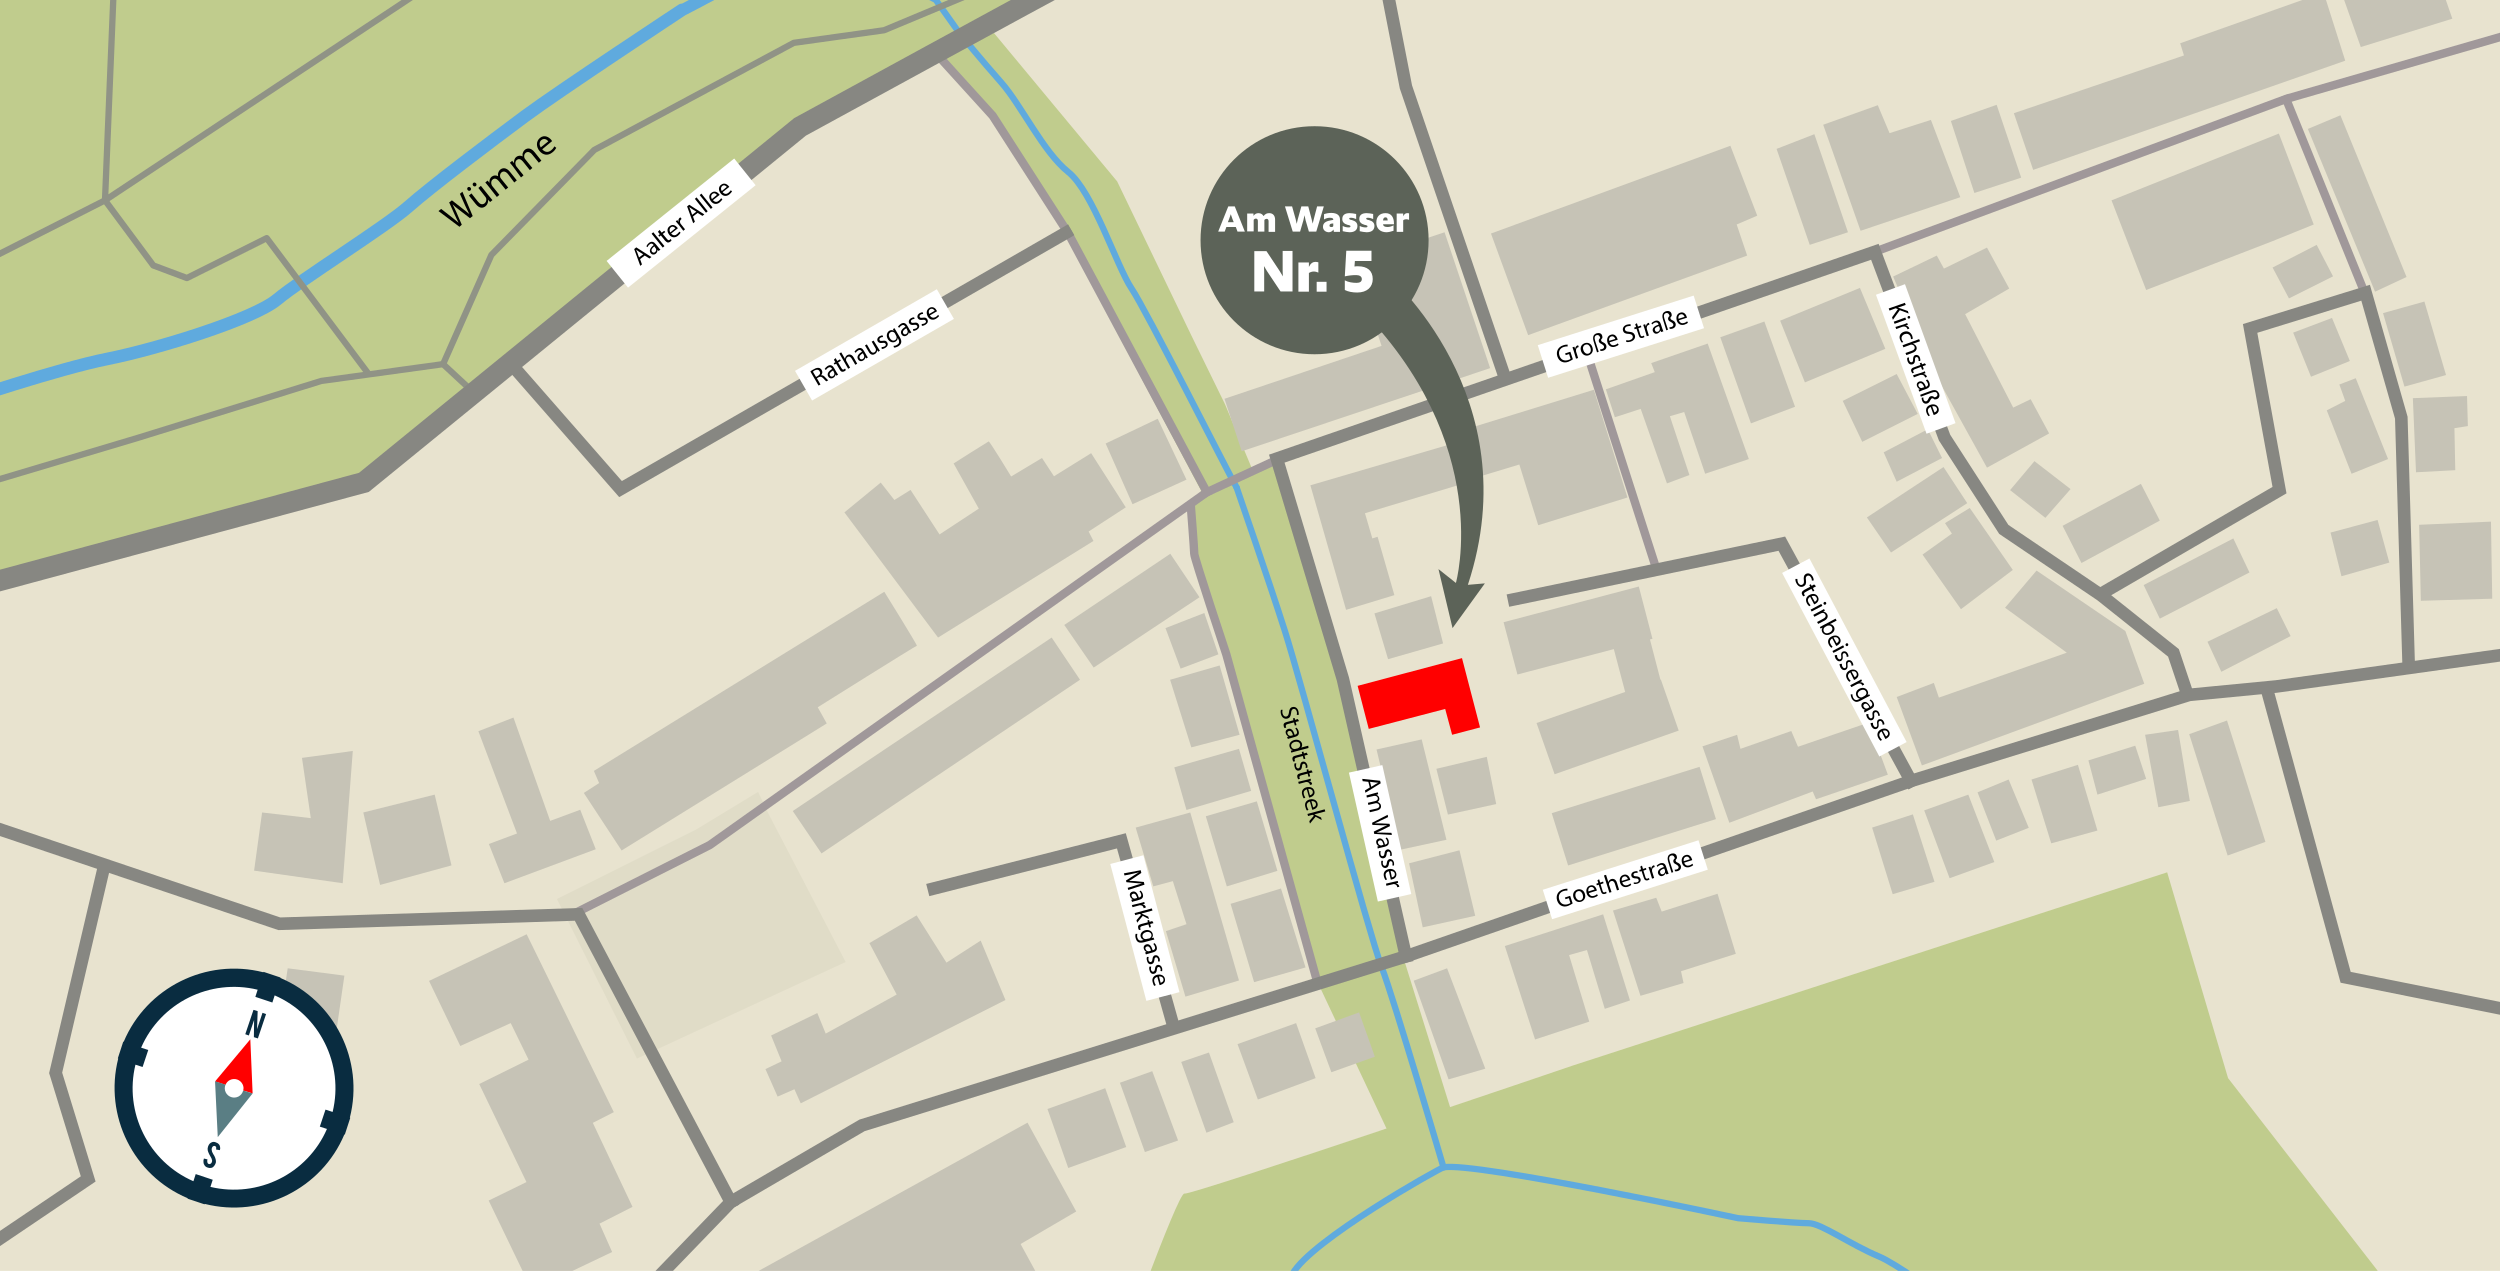 <?xml version="1.0" encoding="utf-8"?>
<!-- Generator: Adobe Illustrator 26.0.0, SVG Export Plug-In . SVG Version: 6.00 Build 0)  -->
<svg version="1.1" xmlns="http://www.w3.org/2000/svg" xmlns:xlink="http://www.w3.org/1999/xlink" x="0px" y="0px"
	 viewBox="0 0 1190.5 605.2" style="enable-background:new 0 0 1190.5 605.2;" xml:space="preserve">
<style type="text/css">
	.st0{fill:#E8E3CF;}
	.st1{fill:#C0CC8D;}
	.st2{fill:none;stroke:#5FAADE;stroke-width:3;stroke-linecap:round;stroke-linejoin:round;}
	.st3{fill:none;stroke:#5FAADE;stroke-width:6;stroke-linecap:round;stroke-linejoin:round;}
	.st4{fill:none;stroke:#909386;stroke-width:3;stroke-linecap:round;stroke-linejoin:round;}
	.st5{fill:#C6C3B6;}
	.st6{fill:#FF0000;}
	.st7{fill:#DB6356;}
	.st8{fill:none;stroke:#A0989A;stroke-width:4;stroke-linecap:square;}
	.st9{fill:#E0DCC7;}
	.st10{fill:none;stroke:#878782;stroke-width:6;stroke-linecap:square;}
	.st11{fill:none;stroke:#878782;stroke-width:10;stroke-linecap:square;}
	.st12{fill:#FFFFFF;}
	.st13{fill:#092C40;}
	.st14{fill:#5A7E84;}
	.st15{fill:#5C6358;}
</style>
<g id="Layer_5">
</g>
<g id="Layer_8">
	<rect x="-8" y="-91.6" class="st0" width="1203" height="849"/>
</g>
<g id="Layer_10">
	<polygon class="st1" points="-16,281.4 173,229.4 379,58.4 642,-74.6 679,-98.6 -17,-98.6 	"/>
	<path class="st1" d="M383,754.4l147-101c0,0,31-86,34-85s185-61,185-61l283-92l29,98l73,94c0,0,74.6,155.1,136,162
		c2.2,0.3-893-3-893-3L383,754.4z"/>
</g>
<g id="Layer_11">
	<polygon class="st1" points="626,466.4 568.7,263.7 568,239.7 572,233.7 505.3,107.7 482,71.1 466.7,49.7 446.7,26.4 473.3,15.7 
		532,86.4 567.3,159.7 583.3,192.4 596.7,224.4 608,219.7 639.3,323.7 668,455.1 	"/>
	<polyline class="st1" points="628.7,470.4 662,541.1 691.3,529.7 668,455.1 	"/>
</g>
<g id="Layer_3">
	<path class="st2" d="M607.2,772.3c0,0-4.1-61.9-4.1-67.2c0-5.3,5.9-19.5,7.7-34.2c1.8-14.7,0.6-16.5,0-30.1
		c-0.6-13.6-4.1-18.3,4.7-34.2c8.8-15.9,69.6-50.1,71.9-50.7c14.2-2.9,140.3,24.2,140.3,24.2s27.7,2.4,33.6,2.4s19.5,10,33.6,15.9
		c14.2,5.9,76.1,53.1,83.1,57.2c7.1,4.1,14.2,21.2,23.6,32.4c9.4,11.2,34.2,36.6,36,36c0,0,18.4,29.4,22.4,35.4"/>
	<path class="st2" d="M481,771.1c0,0,38.9-17.1,40.7-21.8c1.8-4.7,7.7-13.6,11.2-21.8c3.5-8.3,14.2-31.8,20.1-34.2
		c5.9-2.4,14.2-4.1,14.2-4.1l36,15.9"/>
	<path class="st2" d="M687.4,555.9c0,0-23.6-80.2-29.5-95.5c-5.9-15.3-38.3-135.6-46-159.8c-7.7-24.2-23-68.4-23-68.4"/>
	<path class="st2" d="M588.9,232.2c-4.7-8.3-43-84.3-50.1-94.9c-7.1-10.6-18.3-46-30.1-55.4c-11.8-9.4-22.4-31.8-31.8-42.5
		c-9.4-10.6-20-23.6-20-23.6L445.6-0.1L384-30.6"/>
	<path class="st3" d="M-19.6,191.5c0,0,47.2-15.9,70.8-20.6c23.6-4.7,69.6-18.9,80.8-28.3c11.2-9.4,51.9-34.8,62.5-44.2
		c10.6-9.4,39.5-31.2,55.4-43c15.9-11.8,74.9-50.7,74.9-50.7S378-22.6,384-30.6s27-35,35-48s18-23,18-23"/>
</g>
<g id="Layer_9">
	<polyline class="st4" points="-11,231.4 66,208.4 153,181.4 211,173.4 225,186.4 	"/>
	<polyline class="st4" points="373,-107.6 430,-73.6 479,-49.6 500,-18.6 421,14.4 378,20.4 283,71.4 234,121.4 211,173.4 	"/>
	<polyline class="st4" points="-15,128.4 50,95.4 73,126.4 89,132.4 127,113.4 175,177.4 	"/>
	<polyline class="st4" points="58,-98.6 50,95.4 317,-81.6 380,-103.6 	"/>
</g>
<g id="Layer_4">
	<polygon class="st5" points="381.3,525.4 378.3,518.7 370.3,522.2 364.5,509.1 372.2,505.4 367.2,493.1 389.2,482.4 393.2,492.2 
		427,473.6 414,449.1 436.5,435.9 450.7,458.4 467,447.9 478.8,476.2 	"/>
	<polygon class="st5" points="634,510.6 626.3,489.7 647.2,482.1 654.7,503.2 	"/>
	<polygon class="st5" points="617.2,487.2 589.3,497.2 599,523.6 626.5,513.4 	"/>
	<polygon class="st5" points="562.5,505.7 575.7,501.2 587.5,534.4 574.5,539.4 	"/>
	<polygon class="st5" points="548.7,510.1 533.3,515.6 545.2,548.6 561,543.1 	"/>
	<polygon class="st5" points="526.3,518.2 498.8,528.1 508.7,556.2 536.3,546.2 	"/>
	<polygon class="st5" points="489.3,534.6 337.3,618.4 380.2,695.4 406.3,681.4 415.3,696.4 513.3,642.4 486,592.4 512.5,576.9 	"/>
	<polygon class="st5" points="309.7,630.1 264,678.2 290,702.6 310.2,681.7 322.7,693.6 339.5,673.7 	"/>
	<polygon class="st5" points="291.5,596.2 285.5,582.7 301.2,574.7 282.3,534.7 292.3,529.6 250.8,444.9 204.3,467.1 219.2,498.1 
		243.2,487.2 251.7,504.6 228.2,516.2 250.7,562.9 232.7,571.7 253.3,614.4 	"/>
	<path class="st5" d="M278,377.6l7.3-4.7l-2.5-5.8l138.3-85.3c0,0,16,25.7,15.5,25.7s-47.2,29.3-47.2,29.3l4.3,7.7l-97.7,60.5
		L278,377.6z"/>
	<polygon class="st5" points="276.3,385.6 283.7,404.4 240.2,420.6 232.8,401.9 246.2,396.9 227.8,348.2 244.5,341.7 262,390.9 	"/>
	<path class="st5" d="M446.7,303.6l74-46l-2.3-4.5l17.7-11.5l-16.5-25.8l-17.7,11l-5.7-8.7l-14.7,8.8c0,0-10.2-16.8-10.7-16.7
		c-0.5,0.2-16.7,10.5-16.7,10.5l12,21.5l-18.7,12.3l-13.8-21.2l-7.7,4.8l-6.5-8.3l-17.3,14.2L446.7,303.6z"/>
	<polygon class="st5" points="539.3,240.1 526.5,211.2 551.3,199.4 565,228.4 	"/>
	<path class="st5" d="M591.3,214.9l-8.2-25l74.8-25.2l-22.3-67.5c0,0,15.3-5.8,15.5-5.3s14.5,42,14.5,42l8.3-2.3l-4.7-14.8l18.7-6.2
		l21.7,64.7L591.3,214.9z"/>
	<polygon class="st5" points="710,111.2 727.7,159.6 832,121.7 827,106.9 836.8,102.7 824,69.4 	"/>
	<polygon class="st5" points="694.8,205.4 759,185.6 775,236.9 732.5,250.1 723.5,221.2 702.3,227.6 	"/>
	<polygon class="st5" points="764.7,185.4 788,177.2 786.3,172.9 813.2,163.6 832.8,218.6 812,225.6 802,196.2 795.2,198.2 
		804.5,226.2 793.8,230.2 781.3,194.7 769,198.7 	"/>
	<polygon class="st5" points="819.2,160.6 840.2,153.1 854.8,193.7 833.8,201.6 	"/>
	<polygon class="st5" points="624,231.1 692.2,211.1 697.5,230.1 650,244.4 653.5,256.4 656,255.6 664,283.4 641,290.4 	"/>
	<polygon class="st5" points="654.5,292.1 681.5,283.9 687.2,306.4 661,313.9 	"/>
	<polygon class="st6" points="646.5,326.6 696.2,313.4 704.8,346.4 691.5,349.9 688.2,337.6 651.8,347.1 	"/>
	<polygon class="st5" points="677,352.1 655.5,356.9 667,404.6 688.8,399.9 	"/>
	<polygon class="st5" points="684,366.1 689.5,387.9 712.5,382.9 708,360.4 	"/>
	<polygon class="st5" points="671,411.1 695,404.9 702.5,436.1 677.5,441.6 	"/>
	<polygon class="st5" points="810.7,355.4 827.2,349.9 828.8,356.6 853,348.1 856.2,355.6 889.8,344.1 899,368.9 864.8,380.6 
		863.2,376.9 823.5,391.8 	"/>
	<polygon class="st5" points="586,430.4 597.2,467.7 621.7,460.7 610,423.1 	"/>
	<polygon class="st5" points="584.2,422.1 608.3,414.7 598.5,381.6 574.2,388.7 	"/>
	<polygon class="st5" points="565,385.7 595.8,376.6 590,356.6 559.2,365.4 	"/>
	<polygon class="st5" points="567.3,355.9 590.3,349.9 580.8,316.9 557.2,323.7 	"/>
	<polygon class="st5" points="562.2,318.4 580.2,311.6 573.5,291.9 555,299.1 	"/>
	<polygon class="st5" points="520.8,317.9 571.2,284.4 557.3,263.7 506.8,297.6 	"/>
	<polygon class="st5" points="377.5,386.2 500.8,303.6 514.3,323.7 391.2,406.4 	"/>
	<polygon class="st5" points="847.7,152.7 885.7,137.1 897.8,166.1 859.5,182.1 	"/>
	<polygon class="st5" points="901.5,131.7 921.8,178.6 946.2,222.7 975.8,206.4 967,190.1 958.7,194.1 935.8,149.6 956.8,137.4 
		946.2,117.9 925.7,127.9 922.3,121.7 	"/>
	<polygon class="st5" points="673.2,467 689.1,461.1 707.3,508.9 689.8,514 	"/>
	<polygon class="st5" points="716.6,450.5 763.4,435.4 776.2,476.4 764.2,480.4 755.7,452.4 747.2,454.8 756.8,486.5 731,495 	"/>
	<polygon class="st5" points="768.1,433.6 788.7,427.5 791.3,434.1 817.9,425.6 826.6,454.2 800.5,462.5 801.7,468.1 781.2,474.2 	
		"/>
	<polygon class="st5" points="891.5,394.1 901.3,425.8 921.2,419.9 910.9,387.8 	"/>
	<polygon class="st5" points="916.3,385.9 928.4,418.2 949.7,410.5 937.3,378.4 	"/>
	<polygon class="st5" points="941.7,377.3 950.6,400.3 966.1,394.2 956.5,371.2 	"/>
	<polygon class="st5" points="967.4,371.2 976.8,401.6 998.8,395.5 989.5,364.2 	"/>
	<polygon class="st5" points="903.2,331.9 915.2,364.5 1021.1,325.6 1012.1,300.5 969.8,271.7 954.8,289.4 984.2,310.8 923.3,332.2 
		920.9,325.2 	"/>
	<polygon class="st5" points="877.5,190.9 903.2,178.1 913.2,197.1 886.8,210.4 	"/>
	<polygon class="st5" points="897,215.4 918,204.4 924.8,218.1 903.2,229.4 	"/>
	<polygon class="st5" points="889,246.4 925.5,222.4 936.8,239.6 900.5,263.1 	"/>
	<polygon class="st5" points="926.2,249.1 938,241.9 958.5,271.4 933.8,290.1 915.5,264.1 929.5,254.1 	"/>
	<polygon class="st5" points="957.2,233.4 968.8,219.6 986,232.9 974,246.6 	"/>
	<polygon class="st5" points="982.2,250.4 1019.5,230.4 1028.5,247.9 991.2,268.1 	"/>
	<polygon class="st5" points="994.5,362.1 1016.8,355.1 1022,370.9 998.8,378.4 	"/>
	<polygon class="st5" points="1021.5,349.9 1037.2,347.6 1042.8,381.4 1027.8,384.4 	"/>
	<polygon class="st5" points="1042.5,349.6 1060.5,343.1 1078.8,400.9 1060.8,407.4 	"/>
	<polygon class="st5" points="1020.8,278.6 1063.5,256.4 1071.2,272.6 1028.5,294.6 	"/>
	<polygon class="st5" points="1051.2,305.6 1057.8,319.9 1090.8,302.9 1084.2,289.6 	"/>
	<polygon class="st5" points="564.5,474.6 590,466.9 566.8,386.9 540.8,394.1 549.2,422.1 558.5,419.6 565,440.1 555.2,443.4 	"/>
	<polygon class="st5" points="236.2,657.1 246.2,644.6 226.8,628.1 216.2,641.4 	"/>
	<polygon class="st5" points="222.2,673.9 203.2,657.9 190,673.9 209.8,690.4 	"/>
	<polygon class="st5" points="198,697.6 182.2,684.1 165.8,704.4 182.2,718.4 	"/>
	<polygon class="st5" points="215,412.1 207,378.4 173,386.9 181,421.4 	"/>
	<polygon class="st5" points="163.2,420.6 168,357.6 143.8,360.9 148,389.6 124.8,386.9 121,414.6 	"/>
	<polygon class="st5" points="137,461.1 132.8,489.4 159.8,493.6 164,464.6 	"/>
	<polygon class="st5" points="1109.8,253.6 1115,274.4 1137.8,267.9 1132.2,247.6 	"/>
	<polygon class="st5" points="1119.8,225.6 1137.2,218.6 1121.8,180.1 1114,183.1 1116.8,190.9 1108,195.4 	"/>
	<polygon class="st5" points="1100.5,179.4 1119,171.9 1110.5,151.4 1092,158.4 	"/>
	<polygon class="st5" points="1134.8,149.1 1154.5,143.6 1164.8,178.6 1145,184.1 	"/>
	<polygon class="st5" points="1131,138.9 1146,131.9 1114.5,54.9 1099,61.4 	"/>
	<polygon class="st5" points="1111,131.6 1103.2,116.6 1082.2,127.4 1090,142.1 	"/>
	<polygon class="st5" points="1082,114.9 1101.8,106.9 1085.2,63.6 1005.5,95.4 1022,138.1 	"/>
	<polygon class="st5" points="1149,189.6 1150.5,224.9 1169.2,223.9 1168.8,203.9 1175.2,202.9 1174.8,188.6 	"/>
	<polygon class="st5" points="1152,249.9 1152.8,286.1 1186.8,285.1 1186.2,248.4 	"/>
	<polygon class="st5" points="861.8,116.6 880,110.6 864,63.9 846,70.9 	"/>
	<polygon class="st5" points="886,109.9 933.5,93.9 919.5,57.1 899.8,63.4 894.2,50.1 868.2,59.4 	"/>
	<polygon class="st5" points="929,57.6 940.2,91.9 962.5,84.6 950.8,49.9 	"/>
	<polygon class="st5" points="959,53.9 968.2,80.9 1116.8,28.9 1106.5,-3.6 1038.2,20.6 1040,26.4 	"/>
	<polygon class="st5" points="1112,-12.1 1124.2,22.4 1167.8,8.9 1149.2,-44.9 1125.8,-36.6 1130.8,-20.6 	"/>
	<g>
		
			<rect x="741.4" y="375.3" transform="matrix(0.954 -0.299 0.299 0.954 -80.582 250.871)" class="st5" width="73.8" height="26.1"/>
	</g>
	<path class="st7" d="M627.8,533.8"/>
	<polygon class="st5" points="790.9,323.6 790.7,323.7 785.7,304.5 786.9,304.2 780.4,279.3 716,296.3 722.6,321.2 768.5,309.1 
		773.9,329.5 731.7,344.3 740.3,368.7 799.4,347.9 	"/>
	<line class="st8" x1="789" y1="271.7" x2="755.5" y2="167.4"/>
</g>
<g id="Layer_7">
	<polygon class="st9" points="366,387.6 402.7,458.1 303.3,504.1 265.2,428.1 331.7,394.9 361,377.1 	"/>
</g>
<g id="Layer_6">
	<polyline class="st8" points="274.7,434.4 338,402.4 574.7,234.4 606.9,219.5 	"/>
	<polyline class="st8" points="893.3,119.7 1088.7,47.1 1225.3,7.6 	"/>
	<line class="st8" x1="1125.7" y1="138.6" x2="1088.7" y2="47.3"/>
	<path class="st8" d="M627.3,467.7l-43.3-156c0,0-15.3-46-15.3-48s-1.6-22.4-1.6-22.4"/>
	<polyline class="st10" points="444.7,423.1 534,400.4 558.7,488.4 	"/>
	<polyline class="st8" points="446,25.7 472.7,55.1 508.7,111.1 574.7,234.4 	"/>
</g>
<g id="Layer_2">
	<polyline class="st10" points="1208.6,309.5 1084,326.9 1042.5,330.9 910,371.9 669.5,455.4 410.5,535.9 348,572.4 276.5,646.4 
		173.5,763.4 	"/>
	<polyline class="st10" points="-15,389.9 133,439.9 275.5,435.4 348,572.4 	"/>
	<polyline class="st10" points="246.5,176.9 295.5,232.9 507.5,110.9 	"/>
	<polyline class="st10" points="669.5,455.4 639.5,323.4 608,218.4 892.8,119.9 926,208.4 954.2,252.1 1000.5,283.4 1035,310.9 
		1041.2,329.4 	"/>
	<polyline class="st10" points="721,285.4 848.5,258.9 910,371.9 	"/>
	<polyline class="st10" points="1001.2,282.4 1085.5,233.4 1071.5,156.4 1126.5,139.4 1143.5,198.9 1147,316.5 	"/>
	<polyline class="st10" points="716.5,179.4 669.5,41.4 641.6,-101.5 	"/>
	<path class="st11" d="M679-98.6l-34,22.5c0,0-137.5,68-139,68.5s-125,68-125,68L173.3,229.7l-189.8,51.2"/>
	<polyline class="st10" points="49.5,412.9 26.5,510.9 42,561.4 -15,599.9 	"/>
	<polyline class="st10" points="1079.5,328.2 1117,465.4 1207.1,483.5 	"/>
</g>
<g id="Layer_12">
	
		<rect x="735.1" y="411.4" transform="matrix(0.953 -0.303 0.303 0.953 -90.541 254.382)" class="st12" width="77.8" height="14.7"/>
	<g>
		<path d="M748.9,430.2c-0.4,0.3-1.2,0.8-2.2,1.2c-1.2,0.4-2.2,0.4-3.2-0.1c-0.9-0.4-1.6-1.3-2-2.5c-0.7-2.3,0.3-4.5,2.9-5.3
			c0.9-0.3,1.7-0.3,2-0.3l0,0.9c-0.5-0.1-1,0-1.8,0.2c-1.9,0.6-2.7,2.2-2.1,4.1c0.6,2,2.2,2.7,4,2.2c0.7-0.2,1.1-0.4,1.3-0.6
			l-0.7-2.3l-1.6,0.5l-0.3-0.8l2.5-0.8L748.9,430.2z"/>
		<path d="M754.7,425.6c0.7,2-0.5,3.4-1.8,3.8c-1.5,0.5-3-0.3-3.6-2c-0.6-1.9,0.3-3.3,1.8-3.8C752.7,423.1,754.2,423.9,754.7,425.6z
			 M750.3,427.1c0.4,1.2,1.4,1.9,2.4,1.6c1-0.3,1.4-1.4,1-2.7c-0.3-0.9-1.1-2-2.3-1.6C750.2,424.8,750,426,750.3,427.1z"/>
		<path d="M756.6,425.3c0.5,1.4,1.5,1.6,2.5,1.3c0.7-0.2,1.1-0.5,1.4-0.8l0.4,0.7c-0.3,0.3-0.9,0.6-1.7,0.9
			c-1.7,0.5-3.1-0.3-3.6-1.9c-0.5-1.7,0-3.3,1.6-3.8c1.8-0.6,2.8,0.9,3.1,1.9c0.1,0.2,0.1,0.4,0.1,0.5L756.6,425.3z M759.3,423.6
			c-0.2-0.6-0.8-1.5-1.9-1.2c-1,0.3-1.2,1.4-1,2.1L759.3,423.6z"/>
		<path d="M761.5,418.7l0.5,1.6l1.4-0.5l0.2,0.8l-1.4,0.5l0.9,3c0.2,0.7,0.5,1,1.1,0.8c0.3-0.1,0.4-0.2,0.6-0.3l0.3,0.7
			c-0.2,0.1-0.5,0.3-0.8,0.4c-0.5,0.1-0.9,0.1-1.2-0.1c-0.4-0.2-0.6-0.7-0.8-1.3l-1-3l-0.9,0.3l-0.2-0.8l0.9-0.3l-0.4-1.3
			L761.5,418.7z"/>
		<path d="M763.8,416.9l1-0.3l1.1,3.5l0,0c0.1-0.3,0.2-0.7,0.5-0.9c0.2-0.3,0.6-0.5,0.9-0.6c0.7-0.2,2.1-0.2,2.7,1.8l1,3.3l-1,0.3
			l-1-3.2c-0.3-0.9-0.9-1.5-1.8-1.2c-0.7,0.2-1,0.8-1,1.4c0,0.2,0,0.3,0.1,0.5l1.1,3.3l-1,0.3L763.8,416.9z"/>
		<path d="M772.5,420.2c0.5,1.4,1.5,1.6,2.5,1.3c0.7-0.2,1.1-0.5,1.4-0.8l0.4,0.7c-0.3,0.3-0.9,0.6-1.7,0.9
			c-1.7,0.5-3.1-0.3-3.6-1.9c-0.5-1.7,0-3.3,1.6-3.8c1.8-0.6,2.8,0.9,3.1,1.9c0.1,0.2,0.1,0.4,0.1,0.5L772.5,420.2z M775.2,418.6
			c-0.2-0.6-0.8-1.6-1.9-1.2c-1,0.3-1.2,1.4-1,2.1L775.2,418.6z"/>
		<path d="M778,420.2c0.4,0.1,0.9,0.1,1.5,0c0.7-0.2,1-0.7,0.8-1.2c-0.2-0.5-0.5-0.7-1.4-0.7c-1.1,0-1.8-0.4-2-1.1
			c-0.3-0.9,0.2-1.9,1.4-2.2c0.6-0.2,1.1-0.2,1.5-0.1l0,0.8c-0.3-0.1-0.7-0.1-1.2,0c-0.6,0.2-0.8,0.6-0.7,1c0.1,0.5,0.5,0.6,1.3,0.6
			c1.1,0.1,1.7,0.4,2,1.2c0.3,1-0.2,1.9-1.5,2.3c-0.6,0.2-1.2,0.2-1.7,0.1L778,420.2z"/>
		<path d="M781.9,412.2l0.5,1.6l1.4-0.5l0.2,0.8l-1.4,0.5l0.9,3c0.2,0.7,0.5,1,1.1,0.8c0.3-0.1,0.4-0.2,0.6-0.3l0.3,0.7
			c-0.2,0.1-0.5,0.3-0.8,0.4c-0.5,0.1-0.9,0.1-1.2-0.1c-0.4-0.2-0.6-0.7-0.8-1.3l-1-3l-0.9,0.3l-0.2-0.8l0.9-0.3l-0.4-1.3
			L781.9,412.2z"/>
		<path d="M785.6,414.7c-0.2-0.7-0.4-1.2-0.6-1.7l0.9-0.3l0.4,1.1l0,0c0-0.8,0.5-1.5,1.1-1.7c0.1,0,0.2-0.1,0.3-0.1l0.3,0.9
			c-0.1,0-0.2,0-0.4,0.1c-0.7,0.2-1,0.9-0.9,1.7c0,0.1,0,0.3,0.1,0.5l0.9,2.9l-1,0.3L785.6,414.7z"/>
		<path d="M793.5,416.4l-0.3-0.7l0,0c-0.2,0.5-0.6,1.1-1.4,1.4c-1.1,0.4-1.9-0.3-2.2-1.1c-0.4-1.3,0.5-2.4,2.7-3.1l0-0.1
			c-0.1-0.5-0.5-1.2-1.7-0.9c-0.5,0.2-1,0.5-1.3,0.9l-0.4-0.6c0.4-0.4,1-0.8,1.7-1.1c1.7-0.5,2.5,0.5,2.8,1.6l0.7,2.1
			c0.2,0.5,0.3,0.9,0.5,1.3L793.5,416.4z M792.5,413.6c-1.1,0.3-2.3,0.9-1.9,2c0.2,0.7,0.7,0.8,1.3,0.7c0.7-0.2,1-0.8,1-1.4
			c0-0.1,0-0.2,0-0.3L792.5,413.6z"/>
		<path d="M796,415.6l-1.6-5.2c-0.4-1.3-0.3-2.1,0-2.8c0.3-0.5,0.8-0.9,1.5-1.1c1.1-0.3,2.3,0,2.6,1.3c0.1,0.4,0.1,0.8,0,1
			c-0.4,0.4-0.7,0.8-0.5,1.2c0.1,0.4,0.4,0.6,0.9,0.8c0.6,0.3,1.2,0.6,1.5,1.5c0.3,1.1-0.2,2.1-1.5,2.5c-0.4,0.1-0.9,0.2-1.3,0.1
			l-0.1-0.8c0.3,0.1,0.7,0,1-0.1c0.7-0.2,1-0.8,0.8-1.3c-0.2-0.5-0.5-0.7-1-1c-0.6-0.3-1.2-0.6-1.4-1.2c-0.2-0.6,0-1.2,0.6-1.7
			c0-0.2,0-0.3-0.1-0.5c-0.3-0.8-0.9-1.1-1.6-0.9c-0.9,0.3-1.2,1.1-0.7,2.7l1.7,5.2L796,415.6z"/>
		<path d="M802,410.8c0.5,1.4,1.5,1.6,2.5,1.3c0.7-0.2,1.1-0.5,1.4-0.8l0.4,0.7c-0.3,0.3-0.9,0.6-1.7,0.9c-1.7,0.5-3.1-0.3-3.6-1.9
			c-0.5-1.7,0-3.3,1.6-3.8c1.8-0.6,2.8,0.9,3.1,1.9c0.1,0.2,0.1,0.4,0.1,0.5L802,410.8z M804.7,409.2c-0.2-0.6-0.8-1.6-1.9-1.2
			c-1,0.3-1.2,1.4-1,2.1L804.7,409.2z"/>
	</g>
	
		<rect x="828.8" y="305.5" transform="matrix(0.468 0.884 -0.884 0.468 743.833 -609.69)" class="st12" width="98.9" height="14.7"/>
	<g>
		<path d="M855.9,275.7c0,0.5,0.1,1.3,0.4,1.9c0.5,0.9,1.3,1.2,2,0.8c0.7-0.4,0.8-0.9,0.7-2.1c-0.2-1.4,0-2.4,1-3
			c1.1-0.6,2.4-0.1,3.2,1.3c0.4,0.7,0.5,1.4,0.5,1.8l-0.9,0.1c0-0.3,0-0.9-0.4-1.5c-0.5-1-1.3-1-1.8-0.8c-0.7,0.4-0.8,1-0.6,2.1
			c0.2,1.5-0.1,2.4-1.1,2.9c-1.1,0.6-2.5,0.3-3.4-1.4c-0.4-0.7-0.6-1.5-0.5-2.1L855.9,275.7z"/>
		<path d="M864.8,279.2l-1.5,0.8l0.7,1.3l-0.7,0.4l-0.7-1.3l-2.8,1.5c-0.6,0.3-0.9,0.7-0.6,1.2c0.1,0.2,0.3,0.4,0.3,0.5l-0.7,0.4
			c-0.2-0.1-0.4-0.4-0.6-0.8c-0.2-0.4-0.3-0.9-0.1-1.2c0.1-0.4,0.5-0.7,1.1-1.1l2.8-1.5l-0.4-0.8l0.7-0.4l0.4,0.8l1.2-0.7
			L864.8,279.2z"/>
		<path d="M862,284.2c-1.2,0.7-1.3,1.8-0.8,2.7c0.4,0.7,0.7,1,1,1.3l-0.6,0.5c-0.3-0.2-0.8-0.7-1.2-1.5c-0.8-1.6-0.3-3.1,1.3-3.9
			s3.2-0.6,4,0.9c0.9,1.7-0.4,2.9-1.3,3.4c-0.2,0.1-0.4,0.2-0.5,0.2L862,284.2z M864.2,286.6c0.6-0.3,1.4-1,0.8-2.1
			c-0.5-0.9-1.6-0.9-2.3-0.6L864.2,286.6z"/>
		<path d="M862.2,290.3l5.1-2.7l0.5,0.9l-5.1,2.7L862.2,290.3z M869.3,287.9c-0.3,0.2-0.7,0.1-0.9-0.3c-0.2-0.3,0-0.7,0.3-0.9
			c0.3-0.2,0.7-0.1,0.9,0.3C869.8,287.3,869.6,287.7,869.3,287.9z"/>
		<path d="M867.2,290.8c0.5-0.3,1-0.5,1.4-0.8l0.4,0.8l-0.8,0.5l0,0c0.6,0,1.4,0.3,1.9,1.2c0.4,0.7,0.5,2-1.2,3l-3.1,1.6l-0.5-0.9
			l3-1.6c0.8-0.4,1.4-1.1,0.9-2c-0.3-0.6-1-0.9-1.6-0.7c-0.1,0-0.3,0.1-0.5,0.2l-3.1,1.6l-0.5-0.9L867.2,290.8z"/>
		<path d="M866.6,298.6c0.4-0.2,0.9-0.4,1.3-0.7l6.2-3.3l0.5,0.9l-3.2,1.7l0,0c0.7,0,1.4,0.4,1.9,1.2c0.7,1.3,0.1,2.7-1.5,3.5
			c-1.8,1-3.4,0.3-4-0.8c-0.4-0.7-0.4-1.5,0.1-2.2l0,0l-0.9,0.4L866.6,298.6z M869.2,298.5c-0.1,0.1-0.2,0.1-0.3,0.2
			c-0.6,0.5-0.7,1.3-0.4,2c0.5,1,1.6,1.1,2.8,0.5c1-0.5,1.6-1.5,1.1-2.5c-0.3-0.6-1.1-1-1.9-0.8c-0.1,0-0.3,0.1-0.4,0.1L869.2,298.5
			z"/>
		<path d="M872.5,304c-1.2,0.7-1.3,1.8-0.8,2.7c0.4,0.7,0.7,1,1,1.3l-0.6,0.5c-0.3-0.3-0.8-0.7-1.2-1.5c-0.8-1.6-0.3-3.1,1.3-3.9
			s3.2-0.6,4,0.9c0.9,1.7-0.4,2.9-1.3,3.4c-0.2,0.1-0.4,0.2-0.5,0.2L872.5,304z M874.6,306.3c0.6-0.3,1.4-1,0.8-2.1
			c-0.5-0.9-1.6-0.9-2.3-0.6L874.6,306.3z"/>
		<path d="M872.6,310l5.1-2.7l0.5,0.9l-5.1,2.7L872.6,310z M879.8,307.6c-0.3,0.2-0.7,0.1-0.9-0.3c-0.2-0.3,0-0.7,0.3-0.9
			c0.3-0.2,0.7-0.1,0.9,0.3C880.2,307.1,880.1,307.4,879.8,307.6z"/>
		<path d="M874.8,311.9c0,0.4,0,1,0.3,1.4c0.4,0.7,0.9,0.8,1.3,0.6c0.4-0.2,0.5-0.6,0.4-1.5c-0.2-1.1,0.1-1.8,0.7-2.1
			c0.8-0.4,1.9-0.1,2.4,1c0.3,0.5,0.4,1.1,0.3,1.4l-0.8,0.1c0-0.3,0-0.7-0.3-1.2c-0.3-0.6-0.8-0.7-1.2-0.5c-0.4,0.2-0.5,0.6-0.4,1.4
			c0.1,1.1-0.1,1.8-0.8,2.2c-0.9,0.5-1.9,0.1-2.6-1.1c-0.3-0.6-0.4-1.2-0.4-1.6L874.8,311.9z"/>
		<path d="M877.1,316.1c0,0.4,0,1,0.3,1.4c0.4,0.7,0.9,0.8,1.3,0.6c0.4-0.2,0.5-0.6,0.4-1.5c-0.2-1.1,0.1-1.8,0.7-2.1
			c0.8-0.4,1.9-0.1,2.4,1c0.3,0.5,0.4,1.1,0.3,1.4l-0.8,0.1c0-0.3,0-0.7-0.3-1.2c-0.3-0.6-0.8-0.7-1.2-0.5c-0.4,0.2-0.5,0.6-0.4,1.4
			c0.1,1.1-0.1,1.8-0.8,2.2c-0.9,0.5-1.9,0.1-2.6-1.1c-0.3-0.6-0.4-1.2-0.4-1.6L877.1,316.1z"/>
		<path d="M881.1,320.2c-1.2,0.7-1.3,1.8-0.8,2.7c0.4,0.7,0.7,1,1,1.3l-0.6,0.5c-0.3-0.2-0.8-0.7-1.2-1.5c-0.8-1.6-0.3-3.1,1.2-3.9
			c1.5-0.8,3.2-0.6,4,0.9c0.9,1.7-0.4,2.9-1.3,3.4c-0.2,0.1-0.4,0.2-0.5,0.2L881.1,320.2z M883.2,322.5c0.6-0.3,1.4-1,0.8-2.1
			c-0.5-0.9-1.6-0.9-2.3-0.6L883.2,322.5z"/>
		<path d="M884.7,324.4c0.6-0.3,1.1-0.6,1.6-0.9l0.4,0.8l-1,0.6l0,0c0.8-0.1,1.5,0.2,1.9,0.8c0.1,0.1,0.1,0.2,0.1,0.3l-0.9,0.5
			c0-0.1-0.1-0.2-0.1-0.3c-0.3-0.7-1.1-0.9-1.9-0.6c-0.1,0-0.3,0.1-0.5,0.2l-2.7,1.4l-0.5-0.9L884.7,324.4z"/>
		<path d="M890.5,331.3c-0.4,0.2-0.8,0.4-1.4,0.7l-3,1.6c-1.2,0.6-2,0.8-2.7,0.5c-0.7-0.3-1.3-0.9-1.6-1.5c-0.3-0.6-0.5-1.4-0.5-1.9
			l0.8-0.1c0,0.5,0.1,1.1,0.4,1.7c0.5,1,1.4,1.4,2.7,0.7l0.6-0.3l0,0c-0.6,0-1.3-0.4-1.7-1.2c-0.7-1.3-0.1-2.8,1.3-3.5
			c1.7-0.9,3.3-0.3,3.9,0.9c0.5,0.9,0.3,1.6,0,2.1l0,0l0.8-0.4L890.5,331.3z M887.9,331.4c0.2-0.1,0.3-0.2,0.4-0.3
			c0.5-0.5,0.7-1.1,0.3-1.8c-0.5-0.9-1.6-1.1-2.7-0.5c-1,0.5-1.6,1.5-1,2.5c0.3,0.6,0.9,0.9,1.6,0.8c0.2,0,0.4-0.1,0.5-0.2
			L887.9,331.4z"/>
		<path d="M887.6,338.4l0.6-0.4l0,0c-0.6-0.1-1.2-0.4-1.6-1.2c-0.5-1-0.1-2,0.6-2.3c1.2-0.7,2.5,0.1,3.5,2.1l0.1-0.1
			c0.4-0.2,1.1-0.7,0.6-1.8c-0.3-0.5-0.7-0.9-1.1-1.1l0.5-0.5c0.5,0.3,1,0.8,1.3,1.4c0.8,1.6,0,2.5-1.1,3.1l-1.9,1
			c-0.4,0.2-0.9,0.5-1.2,0.7L887.6,338.4z M890.2,336.8c-0.5-1-1.3-2.1-2.3-1.6c-0.6,0.3-0.7,0.9-0.4,1.4c0.4,0.7,1,0.9,1.5,0.8
			c0.1,0,0.2-0.1,0.3-0.1L890.2,336.8z"/>
		<path d="M889.7,340c0,0.4,0,1,0.3,1.4c0.4,0.7,0.9,0.8,1.3,0.6c0.4-0.2,0.5-0.6,0.4-1.5c-0.2-1.1,0.1-1.8,0.7-2.1
			c0.8-0.4,1.9-0.1,2.4,1c0.3,0.5,0.4,1.1,0.4,1.4l-0.8,0.1c0-0.3,0-0.7-0.3-1.2c-0.3-0.6-0.8-0.7-1.2-0.5c-0.4,0.2-0.5,0.6-0.4,1.4
			c0.1,1.1-0.1,1.8-0.8,2.2c-0.9,0.5-1.9,0.1-2.6-1.1c-0.3-0.6-0.4-1.2-0.4-1.6L889.7,340z"/>
		<path d="M891.9,344.2c0,0.4,0,1,0.3,1.4c0.4,0.7,0.9,0.8,1.3,0.6c0.4-0.2,0.5-0.6,0.4-1.5c-0.2-1.1,0.1-1.8,0.7-2.1
			c0.8-0.4,1.9-0.1,2.4,1c0.3,0.5,0.4,1.1,0.3,1.4l-0.8,0.1c0-0.3,0-0.7-0.3-1.2c-0.3-0.6-0.8-0.7-1.2-0.5c-0.4,0.2-0.5,0.6-0.4,1.4
			c0.1,1.1-0.1,1.8-0.8,2.2c-0.9,0.5-1.9,0.1-2.6-1.1c-0.3-0.6-0.4-1.2-0.4-1.6L891.9,344.2z"/>
		<path d="M896,348.3c-1.2,0.7-1.3,1.8-0.8,2.7c0.4,0.7,0.7,1,1,1.3l-0.6,0.5c-0.3-0.2-0.8-0.7-1.2-1.5c-0.8-1.6-0.3-3.1,1.2-3.9
			s3.2-0.6,4,0.9c0.9,1.7-0.4,2.9-1.3,3.4c-0.2,0.1-0.4,0.2-0.5,0.2L896,348.3z M898.1,350.7c0.6-0.3,1.4-1,0.8-2.1
			c-0.5-0.9-1.6-0.9-2.3-0.6L898.1,350.7z"/>
	</g>
	
		<rect x="876.8" y="163.4" transform="matrix(0.342 0.94 -0.94 0.342 760.881 -744.745)" class="st12" width="70.4" height="14.7"/>
	<g>
		<path d="M907.1,144.2l0.4,1l-3.7,1.3l0,0c0.4,0.1,0.7,0.2,1,0.3l3.7,1.3l0.4,1.2l-4.2-1.6l-3.3,4.6l-0.4-1.2l2.8-3.9l-1.1-0.4
			l-2.9,1.1l-0.4-1L907.1,144.2z"/>
		<path d="M901.8,153.2l5.5-2l0.4,1l-5.5,2L901.8,153.2z M909.2,151.7c-0.3,0.1-0.7,0-0.8-0.4c-0.1-0.3,0.1-0.7,0.4-0.8
			c0.3-0.1,0.7,0,0.8,0.4C909.7,151.3,909.5,151.6,909.2,151.7z"/>
		<path d="M906.5,154.5c0.6-0.2,1.2-0.4,1.7-0.7l0.3,0.9l-1.1,0.4l0,0c0.8,0,1.5,0.4,1.7,1.1c0,0.1,0.1,0.2,0.1,0.3l-0.9,0.3
			c0-0.1,0-0.2-0.1-0.4c-0.3-0.7-1-1-1.8-0.9c-0.1,0-0.3,0.1-0.5,0.1l-2.9,1.1l-0.4-1L906.5,154.5z"/>
		<path d="M905.7,163.2c-0.2-0.2-0.6-0.7-0.9-1.5c-0.6-1.6,0.1-3.1,1.8-3.7c1.7-0.6,3.3,0.1,4,1.9c0.2,0.6,0.3,1.2,0.2,1.5l-0.8,0.1
			c0-0.3,0-0.7-0.2-1.2c-0.5-1.2-1.6-1.6-2.8-1.2c-1.3,0.5-1.7,1.6-1.4,2.6c0.2,0.6,0.5,0.9,0.7,1.1L905.7,163.2z"/>
		<path d="M913.9,161.5l0.4,1l-3.4,1.2l0,0c0.3,0.1,0.7,0.2,1,0.5c0.3,0.2,0.5,0.5,0.7,0.9c0.3,0.7,0.2,2.1-1.6,2.8l-3.2,1.2l-0.4-1
			l3.1-1.1c0.9-0.3,1.5-0.9,1.2-1.9c-0.2-0.6-0.9-1-1.5-1c-0.2,0-0.3,0-0.5,0.1l-3.3,1.2l-0.4-1L913.9,161.5z"/>
		<path d="M909.1,170.2c-0.1,0.4-0.1,1,0.1,1.5c0.3,0.7,0.7,0.9,1.2,0.8c0.5-0.2,0.6-0.5,0.6-1.4c0-1.1,0.4-1.8,1-2
			c0.9-0.3,1.9,0.1,2.3,1.3c0.2,0.6,0.2,1.1,0.1,1.5l-0.8,0c0.1-0.3,0.1-0.7-0.1-1.2c-0.2-0.6-0.7-0.8-1.1-0.6
			c-0.5,0.2-0.5,0.6-0.5,1.4c0,1.1-0.3,1.7-1.1,2c-1,0.3-1.9-0.1-2.4-1.4c-0.2-0.6-0.3-1.2-0.2-1.7L909.1,170.2z"/>
		<path d="M917.2,173.8l-1.6,0.6l0.5,1.4l-0.8,0.3l-0.5-1.4l-2.9,1.1c-0.7,0.2-1,0.6-0.8,1.1c0.1,0.3,0.2,0.4,0.3,0.6l-0.7,0.3
			c-0.1-0.2-0.3-0.4-0.5-0.8c-0.2-0.5-0.2-0.9,0-1.2c0.2-0.4,0.6-0.7,1.3-0.9l3-1.1l-0.3-0.8l0.8-0.3l0.3,0.8l1.3-0.5L917.2,173.8z"
			/>
		<path d="M914.9,177.5c0.6-0.2,1.2-0.4,1.7-0.7l0.3,0.9l-1.1,0.4l0,0c0.8,0,1.5,0.4,1.7,1.1c0,0.1,0.1,0.2,0.1,0.3l-0.9,0.3
			c0-0.1,0-0.2-0.1-0.4c-0.3-0.7-1-1-1.8-0.9c-0.1,0-0.3,0.1-0.5,0.1l-2.9,1.1l-0.4-1L914.9,177.5z"/>
		<path d="M913.6,185.6l0.7-0.3l0,0c-0.5-0.1-1.1-0.6-1.4-1.4c-0.4-1.1,0.2-2,1-2.2c1.3-0.5,2.5,0.4,3.2,2.5l0.1,0
			c0.5-0.2,1.2-0.6,0.8-1.7c-0.2-0.5-0.5-1-0.9-1.3l0.6-0.5c0.5,0.3,0.9,0.9,1.1,1.6c0.6,1.7-0.4,2.5-1.5,2.9l-2,0.7
			c-0.5,0.2-0.9,0.4-1.3,0.6L913.6,185.6z M916.3,184.4c-0.4-1.1-1-2.2-2.1-1.9c-0.6,0.2-0.8,0.8-0.6,1.3c0.3,0.7,0.9,1,1.4,1
			c0.1,0,0.2,0,0.3-0.1L916.3,184.4z"/>
		<path d="M914.4,188l5.1-1.9c1.3-0.5,2.1-0.4,2.7-0.1c0.5,0.3,0.9,0.8,1.2,1.4c0.4,1.1,0.1,2.3-1.2,2.7c-0.4,0.1-0.8,0.1-1,0.1
			c-0.4-0.4-0.8-0.6-1.2-0.5c-0.4,0.1-0.5,0.5-0.8,0.9c-0.3,0.6-0.6,1.2-1.4,1.5c-1.1,0.4-2.1-0.1-2.5-1.4c-0.2-0.4-0.2-0.9-0.2-1.3
			l0.8-0.1c0,0.3,0,0.7,0.1,1c0.3,0.7,0.8,0.9,1.3,0.8c0.5-0.2,0.7-0.5,0.9-1c0.3-0.6,0.5-1.2,1.2-1.4c0.6-0.2,1.2,0,1.8,0.5
			c0.2,0,0.3,0,0.5-0.1c0.8-0.3,1.1-0.9,0.8-1.6c-0.3-0.9-1.1-1.1-2.7-0.5l-5.1,1.9L914.4,188z"/>
		<path d="M919.4,193.8c-1.3,0.5-1.6,1.6-1.2,2.6c0.3,0.7,0.5,1.1,0.8,1.4l-0.6,0.4c-0.3-0.3-0.7-0.8-1-1.7
			c-0.6-1.7,0.1-3.1,1.8-3.7s3.3-0.1,3.9,1.5c0.6,1.8-0.7,2.8-1.8,3.2c-0.2,0.1-0.4,0.1-0.5,0.1L919.4,193.8z M921.2,196.4
			c0.6-0.2,1.5-0.8,1.1-2c-0.4-1-1.4-1.1-2.2-0.9L921.2,196.4z"/>
	</g>
	
		<rect x="626" y="388.5" transform="matrix(0.219 0.976 -0.976 0.219 900.35 -331.706)" class="st12" width="62.9" height="16.3"/>
	<g>
		<path d="M651.6,372.3l-2.7-0.3l-0.2-1.1l8.5,0.9l0.3,1.2l-7.3,4.5l-0.2-1.1l2.3-1.4L651.6,372.3z M653,374.7l2.1-1.3
			c0.5-0.3,0.9-0.5,1.3-0.7l0,0c-0.5,0-1,0-1.5-0.1l-2.5-0.3L653,374.7z"/>
		<path d="M654.6,377.7c0.6-0.1,1.1-0.3,1.5-0.4l0.2,0.9l-0.9,0.3l0,0c0.6,0.2,1.2,0.6,1.4,1.5c0.2,0.8-0.2,1.5-0.8,1.9l0,0
			c0.4,0.1,0.7,0.3,0.9,0.5c0.3,0.3,0.6,0.6,0.7,1.2c0.2,0.7-0.1,2-2,2.4l-3.3,0.8l-0.2-1l3.2-0.7c1.1-0.2,1.7-0.8,1.5-1.6
			c-0.1-0.6-0.7-0.9-1.2-1c-0.2,0-0.3,0-0.5,0l-3.5,0.8l-0.2-1l3.4-0.8c0.9-0.2,1.5-0.7,1.3-1.5c-0.1-0.6-0.8-1-1.3-1
			c-0.2,0-0.3,0-0.5,0l-3.4,0.8l-0.2-1L654.6,377.7z"/>
		<path d="M653.4,391.8l7.4-3.8l0.2,1.1l-3.8,1.8c-0.9,0.5-1.9,0.9-2.6,1.2l0,0c0.8,0,1.8,0,2.9,0l4.2,0.2l0.2,1.1l-3.8,1.9
			c-0.9,0.4-1.8,0.9-2.6,1.2l0,0c0.9,0,1.8,0,2.9,0l4.2,0.1l0.2,1l-8.4-0.5l-0.2-1.1l3.9-1.9c1-0.5,1.7-0.8,2.5-1.1l0,0
			c-0.8,0-1.6,0-2.7,0l-4.4-0.2L653.4,391.8z"/>
		<path d="M655.9,403.1l0.7-0.2l0,0c-0.5-0.2-1.1-0.7-1.2-1.5c-0.3-1.1,0.4-1.9,1.2-2.1c1.4-0.3,2.4,0.7,2.9,2.9l0.1,0
			c0.5-0.1,1.3-0.4,1-1.6c-0.1-0.5-0.4-1-0.8-1.4l0.6-0.4c0.4,0.4,0.8,1,0.9,1.7c0.4,1.7-0.7,2.4-1.8,2.7l-2.1,0.5
			c-0.5,0.1-1,0.2-1.3,0.4L655.9,403.1z M658.8,402.3c-0.2-1.1-0.7-2.4-1.8-2.1c-0.7,0.2-0.9,0.7-0.8,1.2c0.2,0.7,0.7,1.1,1.3,1.2
			c0.1,0,0.2,0,0.3,0L658.8,402.3z"/>
		<path d="M657.5,405.3c-0.1,0.3-0.2,0.9-0.1,1.5c0.2,0.7,0.6,1,1.1,0.9c0.5-0.1,0.7-0.5,0.8-1.3c0.1-1.1,0.6-1.7,1.3-1.9
			c0.9-0.2,1.8,0.4,2.1,1.6c0.1,0.6,0.1,1.1,0,1.5l-0.8-0.1c0.1-0.3,0.2-0.7,0.1-1.2c-0.1-0.6-0.6-0.9-1-0.8
			c-0.5,0.1-0.6,0.5-0.7,1.3c-0.2,1.1-0.5,1.7-1.4,1.9c-1,0.2-1.9-0.4-2.2-1.7c-0.1-0.6-0.1-1.2,0-1.7L657.5,405.3z"/>
		<path d="M658.6,409.9c-0.1,0.3-0.2,0.9-0.1,1.5c0.2,0.7,0.6,1,1.1,0.9c0.5-0.1,0.7-0.5,0.8-1.3c0.1-1.1,0.6-1.7,1.3-1.9
			c0.9-0.2,1.8,0.4,2.1,1.6c0.1,0.6,0.1,1.1,0,1.5l-0.8-0.1c0.1-0.3,0.2-0.7,0.1-1.2c-0.1-0.6-0.6-0.9-1-0.8
			c-0.5,0.1-0.6,0.5-0.7,1.3c-0.2,1.1-0.5,1.7-1.4,1.9c-1,0.2-1.9-0.4-2.2-1.7c-0.1-0.6-0.1-1.2,0-1.7L658.6,409.9z"/>
		<path d="M661.4,414.9c-1.4,0.3-1.8,1.4-1.5,2.4c0.2,0.7,0.4,1.2,0.6,1.5l-0.7,0.3c-0.2-0.3-0.6-0.9-0.8-1.8
			c-0.4-1.7,0.5-3,2.2-3.4c1.7-0.4,3.3,0.3,3.7,2c0.4,1.8-1.1,2.7-2.1,2.9c-0.2,0-0.4,0.1-0.5,0.1L661.4,414.9z M662.8,417.8
			c0.7-0.1,1.6-0.6,1.4-1.8c-0.2-1-1.3-1.3-2-1.2L662.8,417.8z"/>
		<path d="M663.8,419.9c0.7-0.1,1.2-0.3,1.8-0.4l0.2,0.9l-1.1,0.3l0,0c0.8,0.1,1.4,0.6,1.6,1.3c0,0.1,0,0.2,0,0.3l-1,0.2
			c0-0.1,0-0.2,0-0.4c-0.2-0.7-0.8-1.1-1.6-1.1c-0.1,0-0.3,0-0.5,0.1l-3,0.7l-0.2-1L663.8,419.9z"/>
	</g>
	
		<rect x="511.5" y="433.8" transform="matrix(0.255 0.967 -0.967 0.255 833.525 -197.968)" class="st12" width="67.4" height="16.3"/>
	<g>
		<path d="M540.5,421.7c1.1-0.3,2.4-0.8,3.3-1l0,0c-1,0-2-0.1-3.2-0.2l-4.2-0.4l-0.2-0.8l3.4-2.2c1-0.7,1.9-1.2,2.8-1.7l0,0
			c-1,0.2-2.3,0.5-3.5,0.8l-3.4,0.7l-0.3-1l8-1.5l0.3,1.3l-3.4,2.3c-0.9,0.6-1.7,1.1-2.4,1.5l0,0c0.8,0,1.8,0,2.9,0.1l4.1,0.4
			l0.3,1.3l-7.7,2.5l-0.3-1L540.5,421.7z"/>
		<path d="M538.7,428.5l0.7-0.3l0,0c-0.5-0.2-1.1-0.7-1.3-1.5c-0.3-1.1,0.3-1.9,1.2-2.1c1.4-0.4,2.4,0.7,3,2.8l0.1,0
			c0.5-0.1,1.3-0.5,1-1.6c-0.1-0.5-0.4-1-0.8-1.3l0.6-0.4c0.4,0.4,0.8,1,1,1.7c0.5,1.7-0.6,2.4-1.7,2.7l-2.1,0.6
			c-0.5,0.1-1,0.3-1.3,0.4L538.7,428.5z M541.5,427.6c-0.3-1.1-0.8-2.3-1.9-2c-0.7,0.2-0.9,0.7-0.7,1.2c0.2,0.7,0.8,1.1,1.3,1.1
			c0.1,0,0.2,0,0.3,0L541.5,427.6z"/>
		<path d="M543.2,430c0.7-0.2,1.2-0.3,1.7-0.5l0.2,0.9l-1.1,0.3l0,0c0.8,0.1,1.5,0.5,1.6,1.2c0,0.1,0,0.2,0,0.3l-1,0.3
			c0-0.1,0-0.2-0.1-0.4c-0.2-0.7-0.9-1.1-1.7-1c-0.1,0-0.3,0-0.5,0.1l-3,0.8l-0.3-1L543.2,430z"/>
		<path d="M543.6,435L543.6,435c0.2,0.1,0.5,0.2,0.8,0.4l2.4,1.1l0.3,1.2l-2.9-1.6l-2.7,3.3l-0.3-1.2l2.2-2.6l-0.7-0.4l-2.1,0.6
			l-0.3-1l8.2-2.2l0.3,1L543.6,435z"/>
		<path d="M549.3,439.6l-1.6,0.4l0.4,1.5l-0.8,0.2l-0.4-1.5l-3,0.8c-0.7,0.2-1,0.5-0.9,1.1c0.1,0.3,0.2,0.5,0.2,0.6l-0.8,0.2
			c-0.1-0.2-0.3-0.5-0.4-0.9c-0.1-0.5-0.1-0.9,0.1-1.2c0.2-0.4,0.7-0.6,1.4-0.8l3.1-0.8l-0.2-0.9l0.8-0.2l0.2,0.9l1.3-0.4
			L549.3,439.6z"/>
		<path d="M549.7,447.4c-0.4,0.1-0.9,0.2-1.6,0.4l-3.3,0.9c-1.3,0.3-2.1,0.3-2.8-0.1c-0.7-0.4-1-1.2-1.2-1.9c-0.2-0.7-0.2-1.5,0-2
			l0.8,0c-0.1,0.4-0.2,1.1,0,1.8c0.3,1,1,1.7,2.4,1.3l0.6-0.2l0,0c-0.6-0.2-1.2-0.7-1.4-1.5c-0.4-1.4,0.6-2.7,2.1-3.1
			c1.9-0.5,3.3,0.5,3.6,1.7c0.3,1-0.1,1.6-0.5,2l0,0l0.9-0.2L549.7,447.4z M547.2,446.9c0.2,0,0.3-0.1,0.4-0.2
			c0.5-0.3,0.9-1,0.7-1.7c-0.3-1-1.3-1.5-2.6-1.1c-1.1,0.3-1.9,1.1-1.6,2.2c0.2,0.6,0.7,1.1,1.4,1.1c0.2,0,0.4,0,0.6-0.1
			L547.2,446.9z"/>
		<path d="M545.3,453.6l0.7-0.3l0,0c-0.5-0.2-1.1-0.7-1.3-1.5c-0.3-1.1,0.3-1.9,1.2-2.1c1.4-0.4,2.4,0.7,3,2.8l0.1,0
			c0.5-0.1,1.3-0.5,1-1.6c-0.1-0.5-0.4-1-0.8-1.4l0.6-0.4c0.4,0.4,0.8,1,1,1.7c0.5,1.7-0.6,2.4-1.7,2.7l-2.1,0.6
			c-0.5,0.1-1,0.3-1.3,0.4L545.3,453.6z M548.1,452.7c-0.3-1.1-0.8-2.3-1.9-2c-0.7,0.2-0.9,0.7-0.7,1.2c0.2,0.7,0.8,1.1,1.3,1.1
			c0.1,0,0.2,0,0.3,0L548.1,452.7z"/>
		<path d="M547,455.7c-0.1,0.4-0.2,0.9-0.1,1.5c0.2,0.7,0.7,1,1.1,0.9c0.5-0.1,0.7-0.5,0.8-1.3c0.1-1.1,0.5-1.7,1.2-1.9
			c0.9-0.2,1.8,0.3,2.2,1.5c0.2,0.6,0.1,1.1,0,1.5l-0.8-0.1c0.1-0.3,0.2-0.7,0-1.2c-0.2-0.6-0.6-0.8-1-0.7c-0.5,0.1-0.6,0.5-0.7,1.3
			c-0.1,1.1-0.5,1.7-1.3,1.9c-1,0.3-1.9-0.3-2.2-1.7c-0.2-0.6-0.2-1.2,0-1.7L547,455.7z"/>
		<path d="M548.2,460.3c-0.1,0.4-0.2,0.9-0.1,1.5c0.2,0.7,0.7,1,1.1,0.9c0.5-0.1,0.7-0.5,0.8-1.3c0.1-1.1,0.5-1.7,1.2-1.9
			c0.9-0.2,1.8,0.3,2.2,1.5c0.1,0.6,0.1,1.1,0,1.5l-0.8-0.1c0.1-0.3,0.2-0.7,0-1.2c-0.2-0.6-0.6-0.8-1-0.7c-0.5,0.1-0.6,0.5-0.7,1.3
			c-0.1,1.1-0.5,1.7-1.3,1.9c-1,0.3-1.9-0.3-2.2-1.7c-0.2-0.6-0.2-1.2,0-1.7L548.2,460.3z"/>
		<path d="M551.1,465.2c-1.4,0.4-1.7,1.4-1.4,2.4c0.2,0.7,0.4,1.1,0.7,1.5l-0.7,0.4c-0.3-0.3-0.6-0.9-0.8-1.8
			c-0.5-1.7,0.4-3.1,2.1-3.5c1.7-0.4,3.3,0.2,3.7,1.8c0.5,1.8-1,2.7-2,3c-0.2,0.1-0.4,0.1-0.5,0.1L551.1,465.2z M552.7,468
			c0.7-0.2,1.6-0.7,1.3-1.9c-0.3-1-1.3-1.2-2.1-1.1L552.7,468z"/>
	</g>
	
		<rect x="732.9" y="152" transform="matrix(0.953 -0.303 0.303 0.953 -12.229 241.574)" class="st12" width="77.9" height="16.3"/>
	<g>
		<path d="M749,171.1c-0.4,0.3-1.2,0.8-2.2,1.2c-1.2,0.4-2.2,0.4-3.2-0.1c-0.9-0.4-1.6-1.3-2-2.5c-0.7-2.3,0.3-4.5,2.9-5.3
			c0.9-0.3,1.6-0.3,2-0.3l0,0.9c-0.5-0.1-1,0-1.8,0.2c-1.9,0.6-2.7,2.2-2.1,4.1c0.6,2,2.2,2.7,4,2.2c0.7-0.2,1.1-0.4,1.3-0.6
			l-0.7-2.3l-1.6,0.5l-0.3-0.8l2.5-0.8L749,171.1z"/>
		<path d="M749.4,167.1c-0.2-0.7-0.4-1.2-0.6-1.7l0.9-0.3l0.4,1.1l0,0c0-0.8,0.5-1.5,1.1-1.7c0.1,0,0.2,0,0.3-0.1l0.3,0.9
			c-0.1,0-0.2,0-0.4,0.1c-0.7,0.2-1,0.9-0.9,1.7c0,0.1,0,0.3,0.1,0.5l0.9,2.9l-1,0.3L749.4,167.1z"/>
		<path d="M758.3,165.4c0.7,2-0.5,3.4-1.8,3.8c-1.5,0.5-3-0.3-3.6-2c-0.6-1.9,0.3-3.3,1.8-3.8C756.3,162.9,757.8,163.7,758.3,165.4z
			 M754,166.8c0.4,1.2,1.4,1.9,2.4,1.6c1-0.3,1.4-1.4,1-2.7c-0.3-0.9-1.1-2-2.3-1.6C753.8,164.5,753.6,165.8,754,166.8z"/>
		<path d="M760.5,167.8l-1.6-5.2c-0.4-1.3-0.3-2.1,0-2.8c0.3-0.5,0.8-0.9,1.5-1.1c1.1-0.3,2.3,0,2.6,1.3c0.1,0.4,0.1,0.8,0,1
			c-0.4,0.4-0.7,0.8-0.5,1.2c0.1,0.4,0.4,0.6,0.9,0.8c0.6,0.3,1.2,0.6,1.5,1.5c0.3,1.1-0.2,2.1-1.5,2.5c-0.4,0.1-0.9,0.2-1.3,0.1
			l-0.1-0.8c0.3,0.1,0.7,0,1-0.1c0.7-0.2,1-0.8,0.8-1.3c-0.2-0.5-0.5-0.7-1-1c-0.6-0.3-1.2-0.6-1.4-1.2c-0.2-0.6,0-1.2,0.6-1.7
			c0-0.2,0-0.3-0.1-0.5c-0.3-0.8-0.9-1.1-1.6-0.9c-0.9,0.3-1.2,1.1-0.7,2.7l1.7,5.2L760.5,167.8z"/>
		<path d="M766.5,163c0.5,1.4,1.5,1.6,2.5,1.3c0.7-0.2,1.1-0.5,1.4-0.8l0.4,0.7c-0.3,0.3-0.8,0.6-1.7,0.9c-1.7,0.5-3.1-0.3-3.6-1.9
			c-0.5-1.7,0-3.3,1.6-3.8c1.8-0.6,2.8,0.9,3.1,1.9c0.1,0.2,0.1,0.4,0.1,0.5L766.5,163z M769.2,161.4c-0.2-0.6-0.8-1.5-1.9-1.2
			c-1,0.3-1.2,1.4-1,2.1L769.2,161.4z"/>
		<path d="M774.4,162c0.5,0.1,1.3,0.2,1.9-0.1c1-0.3,1.4-1.1,1.2-1.8c-0.2-0.7-0.8-1-1.9-1.1c-1.4,0-2.4-0.4-2.7-1.5
			c-0.4-1.2,0.3-2.4,1.8-2.9c0.8-0.2,1.4-0.2,1.8-0.2l0,0.9c-0.3-0.1-0.9-0.1-1.6,0.1c-1.1,0.3-1.2,1.1-1.1,1.6c0.2,0.7,0.8,0.9,2,1
			c1.5,0.1,2.3,0.5,2.7,1.6c0.4,1.2-0.2,2.5-2,3.1c-0.7,0.2-1.6,0.3-2.1,0.1L774.4,162z"/>
		<path d="M779.5,153.9l0.5,1.6l1.4-0.5l0.2,0.8l-1.4,0.5l0.9,3c0.2,0.7,0.5,1,1.1,0.8c0.3-0.1,0.4-0.2,0.6-0.3l0.3,0.7
			c-0.2,0.1-0.5,0.3-0.8,0.4c-0.5,0.1-0.9,0.1-1.2-0.1c-0.4-0.2-0.6-0.7-0.8-1.3l-1-3l-0.9,0.3l-0.2-0.8l0.9-0.3l-0.4-1.3
			L779.5,153.9z"/>
		<path d="M783.1,156.4c-0.2-0.7-0.4-1.2-0.6-1.7l0.9-0.3l0.4,1.1l0,0c0-0.8,0.5-1.5,1.1-1.7c0.1,0,0.2,0,0.3-0.1l0.3,0.9
			c-0.1,0-0.2,0-0.4,0.1c-0.7,0.2-1,0.9-0.9,1.7c0,0.1,0,0.3,0.1,0.5l0.9,2.9l-1,0.3L783.1,156.4z"/>
		<path d="M791,158.1l-0.3-0.7l0,0c-0.2,0.5-0.6,1.1-1.4,1.4c-1.1,0.4-1.9-0.3-2.2-1.1c-0.4-1.3,0.5-2.4,2.7-3.1l0-0.1
			c-0.1-0.5-0.5-1.2-1.7-0.9c-0.5,0.2-1,0.5-1.3,0.9l-0.4-0.6c0.4-0.4,1-0.8,1.7-1.1c1.7-0.5,2.5,0.5,2.8,1.6l0.7,2.1
			c0.2,0.5,0.3,0.9,0.5,1.3L791,158.1z M790,155.3c-1.1,0.3-2.3,0.9-1.9,2c0.2,0.7,0.7,0.8,1.3,0.7c0.7-0.2,1-0.8,1-1.4
			c0-0.1,0-0.2,0-0.3L790,155.3z"/>
		<path d="M793.5,157.3l-1.6-5.2c-0.4-1.3-0.3-2.1,0-2.8c0.3-0.5,0.8-0.9,1.5-1.1c1.1-0.3,2.3,0,2.6,1.3c0.1,0.4,0.1,0.8,0,1
			c-0.4,0.4-0.7,0.8-0.5,1.2c0.1,0.4,0.4,0.6,0.9,0.8c0.6,0.3,1.2,0.6,1.5,1.5c0.3,1.1-0.2,2.1-1.5,2.5c-0.4,0.1-0.9,0.2-1.3,0.1
			l-0.1-0.8c0.3,0.1,0.7,0,1-0.1c0.7-0.2,1-0.8,0.8-1.3c-0.2-0.5-0.5-0.7-1-1c-0.6-0.3-1.2-0.6-1.4-1.2c-0.2-0.6,0-1.2,0.6-1.7
			c0-0.2,0-0.3-0.1-0.5c-0.3-0.8-0.9-1.1-1.6-0.9c-0.9,0.3-1.2,1.1-0.7,2.7l1.7,5.2L793.5,157.3z"/>
		<path d="M799.5,152.5c0.5,1.4,1.5,1.6,2.5,1.3c0.7-0.2,1.1-0.5,1.4-0.8l0.4,0.7c-0.3,0.3-0.8,0.6-1.7,0.9
			c-1.7,0.5-3.1-0.3-3.6-1.9c-0.5-1.7,0-3.3,1.6-3.8c1.8-0.6,2.8,0.9,3.1,1.9c0.1,0.2,0.1,0.4,0.1,0.5L799.5,152.5z M802.2,150.9
			c-0.2-0.6-0.8-1.5-1.9-1.2c-1,0.3-1.2,1.4-1,2.1L802.2,150.9z"/>
	</g>
	
		<rect x="285.3" y="98" transform="matrix(0.78 -0.626 0.626 0.78 4.98 226.415)" class="st12" width="77.9" height="16.3"/>
	<g>
		<path d="M304.8,123.4l0.9,2.5l-0.8,0.7l-2.9-8l1-0.8l7.2,4.6l-0.9,0.7l-2.3-1.4L304.8,123.4z M306.3,121.1l-2.1-1.3
			c-0.5-0.3-0.9-0.6-1.3-0.9l0,0c0.2,0.4,0.4,0.9,0.6,1.4l0.8,2.3L306.3,121.1z"/>
		<path d="M313.6,119.5l-0.5-0.5l0,0c0,0.6-0.2,1.3-0.8,1.8c-0.9,0.7-1.9,0.5-2.4-0.2c-0.9-1.1-0.4-2.5,1.4-3.9l-0.1-0.1
			c-0.3-0.4-0.9-1-1.9-0.2c-0.4,0.3-0.8,0.8-0.9,1.3l-0.6-0.4c0.2-0.5,0.6-1.1,1.2-1.6c1.4-1.1,2.5-0.4,3.2,0.5l1.4,1.7
			c0.3,0.4,0.6,0.8,0.9,1L313.6,119.5z M311.6,117.3c-0.9,0.7-1.8,1.7-1.1,2.6c0.4,0.5,1,0.5,1.4,0.2c0.6-0.5,0.7-1.1,0.5-1.6
			c0-0.1-0.1-0.2-0.2-0.3L311.6,117.3z"/>
		<path d="M310.3,111.3l0.8-0.7l5.3,6.6l-0.8,0.7L310.3,111.3z"/>
		<path d="M314.1,109.5l1,1.3l1.2-0.9l0.5,0.6l-1.2,0.9l2,2.4c0.5,0.6,0.9,0.8,1.3,0.4c0.2-0.2,0.4-0.3,0.4-0.4l0.5,0.6
			c-0.1,0.2-0.3,0.4-0.6,0.7c-0.4,0.3-0.8,0.4-1.2,0.4c-0.4-0.1-0.8-0.4-1.3-0.9l-2-2.5l-0.7,0.6l-0.5-0.6l0.7-0.6l-0.9-1.1
			L314.1,109.5z"/>
		<path d="M319.6,111.2c0.9,1.1,2,1,2.8,0.3c0.6-0.5,0.9-0.9,1.1-1.2l0.6,0.5c-0.2,0.4-0.6,0.9-1.3,1.5c-1.4,1.1-3,0.9-4.1-0.5
			c-1.1-1.4-1.2-3.1,0.2-4.1c1.5-1.2,2.9-0.2,3.6,0.6c0.1,0.2,0.2,0.3,0.3,0.4L319.6,111.2z M321.6,108.7c-0.4-0.5-1.3-1.2-2.2-0.4
			c-0.8,0.7-0.6,1.7-0.2,2.4L321.6,108.7z"/>
		<path d="M323,106.8c-0.4-0.5-0.8-1-1.2-1.4l0.7-0.6l0.7,0.9l0,0c-0.3-0.8-0.1-1.6,0.5-2c0.1-0.1,0.2-0.1,0.3-0.2l0.6,0.8
			c-0.1,0-0.2,0.1-0.3,0.2c-0.6,0.5-0.6,1.2-0.3,1.9c0.1,0.1,0.2,0.3,0.3,0.4l1.9,2.4l-0.8,0.7L323,106.8z"/>
		<path d="M330,103.1l0.9,2.5l-0.8,0.7l-2.9-8l1-0.8l7.2,4.6l-0.9,0.7l-2.3-1.4L330,103.1z M331.6,100.8l-2.1-1.3
			c-0.5-0.3-0.9-0.6-1.3-0.9l0,0c0.2,0.4,0.4,0.9,0.6,1.4l0.8,2.3L331.6,100.8z"/>
		<path d="M330.9,94.7l0.8-0.7l5.3,6.6l-0.8,0.7L330.9,94.7z"/>
		<path d="M333.2,92.9l0.8-0.7l5.3,6.6l-0.8,0.7L333.2,92.9z"/>
		<path d="M339.5,95.3c0.9,1.1,2,1,2.8,0.3c0.6-0.5,0.9-0.9,1.1-1.2l0.6,0.5c-0.2,0.4-0.6,0.9-1.3,1.5c-1.4,1.1-3,0.9-4.1-0.5
			c-1.1-1.4-1.2-3.1,0.2-4.1c1.5-1.2,2.9-0.2,3.6,0.6c0.1,0.2,0.2,0.3,0.3,0.4L339.5,95.3z M341.4,92.8c-0.4-0.5-1.3-1.2-2.2-0.4
			c-0.8,0.7-0.6,1.7-0.2,2.4L341.4,92.8z"/>
		<path d="M344.1,91.5c0.9,1.1,2,1,2.8,0.3c0.6-0.5,0.9-0.9,1.1-1.2l0.6,0.5c-0.2,0.4-0.6,0.9-1.3,1.5c-1.4,1.1-3,0.9-4.1-0.5
			c-1.1-1.4-1.2-3.1,0.2-4.1c1.5-1.2,2.9-0.2,3.6,0.6c0.1,0.2,0.2,0.3,0.3,0.4L344.1,91.5z M346.1,89c-0.4-0.5-1.3-1.2-2.2-0.4
			c-0.8,0.7-0.6,1.7-0.2,2.4L346.1,89z"/>
	</g>
	<g>
		<path d="M519.4-144.3l0.9,2.5l-0.8,0.7l-2.9-8l1-0.8l7.2,4.6l-0.9,0.7l-2.3-1.4L519.4-144.3z M521-146.5l-2.1-1.3
			c-0.5-0.3-0.9-0.6-1.3-0.9l0,0c0.2,0.4,0.4,0.9,0.6,1.4l0.8,2.3L521-146.5z"/>
		<path d="M528.2-148.1l-0.5-0.5l0,0c0,0.6-0.2,1.3-0.8,1.8c-0.9,0.7-1.9,0.5-2.4-0.2c-0.9-1.1-0.4-2.5,1.4-3.9l-0.1-0.1
			c-0.3-0.4-0.9-1-1.9-0.2c-0.4,0.3-0.8,0.8-0.9,1.3l-0.6-0.4c0.2-0.5,0.6-1.1,1.2-1.6c1.4-1.1,2.5-0.4,3.2,0.5l1.4,1.7
			c0.3,0.4,0.6,0.8,0.9,1L528.2-148.1z M526.3-150.3c-0.9,0.7-1.8,1.7-1.1,2.6c0.4,0.5,1,0.5,1.4,0.2c0.6-0.5,0.7-1.1,0.5-1.6
			c0-0.1-0.1-0.2-0.2-0.3L526.3-150.3z"/>
		<path d="M524.9-156.3l0.8-0.7l5.3,6.6l-0.8,0.7L524.9-156.3z"/>
		<path d="M528.8-158.1l1,1.3l1.2-0.9l0.5,0.6l-1.2,0.9l2,2.4c0.5,0.6,0.9,0.8,1.3,0.4c0.2-0.2,0.4-0.3,0.4-0.4l0.5,0.6
			c-0.1,0.2-0.3,0.4-0.6,0.7c-0.4,0.3-0.8,0.4-1.2,0.4c-0.4-0.1-0.8-0.4-1.3-0.9l-2-2.5l-0.7,0.6l-0.5-0.6l0.7-0.6l-0.9-1.1
			L528.8-158.1z"/>
		<path d="M534.3-156.4c0.9,1.1,2,1,2.8,0.3c0.6-0.5,0.9-0.9,1.1-1.2l0.6,0.5c-0.2,0.4-0.6,0.9-1.3,1.5c-1.4,1.1-3,0.9-4.1-0.5
			c-1.1-1.4-1.2-3.1,0.2-4.1c1.5-1.2,2.9-0.2,3.6,0.6c0.1,0.2,0.2,0.3,0.3,0.4L534.3-156.4z M536.2-158.9c-0.4-0.5-1.3-1.2-2.2-0.4
			c-0.8,0.7-0.6,1.7-0.2,2.4L536.2-158.9z"/>
		<path d="M537.7-160.8c-0.4-0.5-0.8-1-1.2-1.4l0.7-0.6l0.7,0.9l0,0c-0.3-0.8-0.1-1.6,0.5-2c0.1-0.1,0.2-0.1,0.3-0.2l0.6,0.8
			c-0.1,0-0.2,0.1-0.3,0.2c-0.6,0.5-0.6,1.2-0.3,1.9c0.1,0.1,0.2,0.3,0.3,0.4l1.9,2.4l-0.8,0.7L537.7-160.8z"/>
		<path d="M544.7-164.5l0.9,2.5l-0.8,0.7l-2.9-8l1-0.8l7.2,4.6l-0.9,0.7l-2.3-1.4L544.7-164.5z M546.2-166.8l-2.1-1.3
			c-0.5-0.3-0.9-0.6-1.3-0.9l0,0c0.2,0.4,0.4,0.9,0.6,1.4l0.8,2.3L546.2-166.8z"/>
		<path d="M545.6-172.9l0.8-0.7l5.3,6.6l-0.8,0.7L545.6-172.9z"/>
		<path d="M547.8-174.7l0.8-0.7l5.3,6.6l-0.8,0.7L547.8-174.7z"/>
		<path d="M554.1-172.3c0.9,1.1,2,1,2.8,0.3c0.6-0.5,0.9-0.9,1.1-1.2l0.6,0.5c-0.2,0.4-0.6,0.9-1.3,1.5c-1.4,1.1-3,0.9-4.1-0.5
			c-1.1-1.4-1.2-3.1,0.2-4.1c1.5-1.2,2.9-0.2,3.6,0.6c0.1,0.2,0.2,0.3,0.3,0.4L554.1-172.3z M556-174.8c-0.4-0.5-1.3-1.2-2.2-0.4
			c-0.8,0.7-0.6,1.7-0.2,2.4L556-174.8z"/>
		<path d="M558.8-176.1c0.9,1.1,2,1,2.8,0.3c0.6-0.5,0.9-0.9,1.1-1.2l0.6,0.5c-0.2,0.4-0.6,0.9-1.3,1.5c-1.4,1.1-3,0.9-4.1-0.5
			c-1.1-1.4-1.2-3.1,0.2-4.1c1.5-1.2,2.9-0.2,3.6,0.6c0.1,0.2,0.2,0.3,0.3,0.4L558.8-176.1z M560.7-178.6c-0.4-0.5-1.3-1.2-2.2-0.4
			c-0.8,0.7-0.6,1.7-0.2,2.4L560.7-178.6z"/>
	</g>
	
		<rect x="377.3" y="156.1" transform="matrix(0.867 -0.499 0.499 0.867 -26.433 229.536)" class="st12" width="77.9" height="16.3"/>
	<g>
		<path d="M385.9,176.9c0.4-0.4,1-0.8,1.7-1.1c1-0.6,1.7-0.7,2.4-0.6c0.5,0.1,1,0.5,1.3,1c0.5,0.9,0.3,1.9-0.3,2.5l0,0
			c0.6-0.1,1.3,0.2,1.8,0.8c0.8,0.8,1.3,1.4,1.6,1.6l-0.9,0.5c-0.2-0.1-0.7-0.6-1.4-1.4c-0.8-0.8-1.3-1-2.2-0.6l-0.9,0.5l1.7,3
			l-0.9,0.5L385.9,176.9z M388.6,179.5l0.9-0.5c1-0.6,1.3-1.4,0.8-2.2c-0.5-0.9-1.4-0.9-2.4-0.4c-0.4,0.3-0.7,0.5-0.8,0.6
			L388.6,179.5z"/>
		<path d="M398.3,178.9l-0.4-0.6l0,0c-0.1,0.6-0.4,1.2-1.1,1.6c-1,0.6-2,0.2-2.4-0.6c-0.7-1.2,0-2.5,1.9-3.6l-0.1-0.1
			c-0.2-0.4-0.8-1.1-1.8-0.5c-0.5,0.3-0.9,0.7-1.1,1.1l-0.6-0.5c0.3-0.5,0.8-1,1.4-1.4c1.5-0.9,2.5-0.1,3.1,1l1.1,1.9
			c0.3,0.4,0.5,0.9,0.8,1.2L398.3,178.9z M396.7,176.4c-1,0.6-2,1.4-1.5,2.4c0.3,0.6,0.9,0.6,1.4,0.4c0.7-0.4,0.8-1,0.7-1.5
			c0-0.1-0.1-0.2-0.1-0.3L396.7,176.4z"/>
		<path d="M397.9,170.5l0.8,1.4l1.3-0.8l0.4,0.7l-1.3,0.8l1.6,2.7c0.4,0.6,0.7,0.9,1.2,0.6c0.2-0.1,0.4-0.3,0.5-0.4l0.4,0.7
			c-0.1,0.2-0.4,0.4-0.7,0.6c-0.4,0.2-0.8,0.3-1.2,0.2c-0.4-0.1-0.8-0.5-1.1-1.1l-1.6-2.7l-0.8,0.4l-0.4-0.7l0.8-0.4l-0.7-1.2
			L397.9,170.5z"/>
		<path d="M399.7,168.3l0.9-0.5l1.8,3.1l0,0c0-0.3,0.1-0.7,0.3-1c0.2-0.3,0.4-0.6,0.8-0.8c0.7-0.4,2-0.6,3,1.1l1.7,3l-0.9,0.5
			l-1.7-2.9c-0.5-0.8-1.2-1.3-2-0.8c-0.6,0.3-0.8,1-0.7,1.6c0,0.2,0.1,0.3,0.2,0.5l1.7,3l-0.9,0.5L399.7,168.3z"/>
		<path d="M412.5,170.7l-0.4-0.6l0,0c-0.1,0.6-0.4,1.2-1.1,1.6c-1,0.6-2,0.2-2.4-0.6c-0.7-1.2,0-2.5,1.9-3.6l-0.1-0.1
			c-0.2-0.4-0.8-1.1-1.8-0.5c-0.5,0.3-0.9,0.7-1.1,1.1l-0.6-0.5c0.3-0.5,0.8-1,1.4-1.4c1.5-0.9,2.5-0.1,3.1,1l1.1,1.9
			c0.2,0.4,0.5,0.9,0.8,1.2L412.5,170.7z M410.9,168.2c-1,0.6-2,1.4-1.5,2.4c0.3,0.6,0.9,0.6,1.4,0.4c0.7-0.4,0.8-1,0.7-1.5
			c0-0.1-0.1-0.2-0.1-0.3L410.9,168.2z"/>
		<path d="M418.2,165.7c0.3,0.5,0.6,1,0.8,1.3l-0.8,0.5l-0.5-0.8l0,0c0,0.5-0.2,1.4-1.1,1.9c-0.8,0.5-2,0.6-3-1.2l-1.7-2.9l0.9-0.5
			l1.6,2.8c0.5,1,1.2,1.4,2,1c0.6-0.4,0.8-1,0.7-1.5c0-0.2-0.1-0.3-0.2-0.5l-1.8-3.1l0.9-0.5L418.2,165.7z"/>
		<path d="M419.8,165.3c0.4,0,1-0.1,1.4-0.3c0.7-0.4,0.8-0.9,0.5-1.3c-0.3-0.4-0.6-0.5-1.5-0.4c-1.1,0.2-1.8-0.1-2.2-0.7
			c-0.5-0.8-0.2-1.9,0.9-2.5c0.5-0.3,1-0.4,1.4-0.4l0.2,0.8c-0.3,0-0.7,0-1.2,0.3c-0.5,0.3-0.7,0.8-0.4,1.2c0.2,0.4,0.6,0.4,1.4,0.3
			c1.1-0.2,1.8,0,2.2,0.8c0.5,0.9,0.2,1.9-1,2.6c-0.6,0.3-1.1,0.5-1.6,0.5L419.8,165.3z"/>
		<path d="M426,156.3c0.2,0.4,0.4,0.8,0.8,1.4l1.7,2.9c0.7,1.2,0.8,2,0.6,2.7c-0.2,0.7-0.8,1.3-1.5,1.7c-0.6,0.3-1.4,0.6-1.9,0.5
			l-0.2-0.8c0.5,0,1.1-0.1,1.7-0.5c0.9-0.5,1.3-1.4,0.6-2.7l-0.3-0.6l0,0c0,0.6-0.3,1.3-1.1,1.8c-1.2,0.7-2.8,0.2-3.6-1.2
			c-1-1.7-0.4-3.3,0.7-4c0.9-0.5,1.6-0.3,2.1,0l0,0l-0.4-0.8L426,156.3z M426.2,158.8c-0.1-0.2-0.2-0.3-0.3-0.4
			c-0.5-0.4-1.2-0.6-1.8-0.2c-0.9,0.5-1.1,1.6-0.4,2.8c0.6,1,1.5,1.5,2.5,1c0.6-0.3,0.9-1,0.7-1.7c0-0.2-0.1-0.4-0.2-0.5
			L426.2,158.8z"/>
		<path d="M433.2,158.8l-0.4-0.6l0,0c-0.1,0.6-0.4,1.2-1.1,1.6c-1,0.6-2,0.2-2.4-0.6c-0.7-1.2,0-2.5,1.9-3.6l-0.1-0.1
			c-0.2-0.4-0.8-1.1-1.8-0.5c-0.5,0.3-0.9,0.7-1.1,1.1l-0.6-0.5c0.3-0.5,0.8-1,1.4-1.4c1.5-0.9,2.5-0.1,3.1,1l1.1,1.9
			c0.3,0.4,0.5,0.9,0.8,1.2L433.2,158.8z M431.6,156.3c-1,0.6-2,1.4-1.5,2.4c0.3,0.6,0.9,0.6,1.4,0.4c0.7-0.4,0.8-1,0.7-1.5
			c0-0.1-0.1-0.2-0.1-0.3L431.6,156.3z"/>
		<path d="M434.8,156.7c0.4,0,1-0.1,1.4-0.3c0.7-0.4,0.8-0.9,0.5-1.3c-0.3-0.4-0.6-0.5-1.5-0.4c-1.1,0.2-1.8-0.1-2.2-0.7
			c-0.5-0.8-0.2-1.9,0.9-2.5c0.5-0.3,1-0.4,1.4-0.4l0.2,0.8c-0.3,0-0.7,0-1.2,0.3c-0.5,0.3-0.7,0.8-0.4,1.2c0.2,0.4,0.6,0.4,1.4,0.3
			c1.1-0.2,1.8,0,2.2,0.8c0.5,0.9,0.2,1.9-1,2.6c-0.6,0.3-1.1,0.5-1.6,0.5L434.8,156.7z"/>
		<path d="M438.9,154.3c0.4,0,1-0.1,1.4-0.3c0.7-0.4,0.8-0.9,0.5-1.3c-0.3-0.4-0.6-0.5-1.5-0.4c-1.1,0.2-1.8-0.1-2.2-0.7
			c-0.5-0.8-0.2-1.9,0.9-2.5c0.5-0.3,1-0.4,1.4-0.4l0.2,0.8c-0.3,0-0.7,0-1.2,0.3c-0.5,0.3-0.7,0.8-0.4,1.2c0.2,0.4,0.6,0.4,1.4,0.3
			c1.1-0.2,1.8,0,2.2,0.8c0.5,0.9,0.2,1.9-1,2.6c-0.6,0.3-1.1,0.5-1.6,0.5L438.9,154.3z"/>
		<path d="M442.8,150.2c0.7,1.2,1.8,1.3,2.7,0.8c0.7-0.4,1-0.7,1.2-1.1l0.5,0.6c-0.2,0.3-0.7,0.8-1.5,1.3c-1.5,0.9-3.1,0.4-3.9-1.1
			s-0.7-3.2,0.8-4.1c1.6-0.9,2.9,0.2,3.4,1.2c0.1,0.2,0.2,0.3,0.2,0.4L442.8,150.2z M445.1,148c-0.3-0.6-1.1-1.3-2.1-0.8
			c-0.9,0.5-0.8,1.6-0.5,2.3L445.1,148z"/>
	</g>
	<g>
		<path d="M610.8,338c-0.2,0.5-0.2,1.2,0,1.9c0.3,1,1,1.5,1.8,1.3c0.7-0.2,1-0.7,1.2-1.9c0.1-1.4,0.6-2.4,1.7-2.6
			c1.2-0.3,2.4,0.4,2.8,2c0.2,0.8,0.2,1.4,0.1,1.8l-0.9-0.1c0.1-0.3,0.2-0.9,0-1.6c-0.3-1.1-1-1.3-1.6-1.2c-0.7,0.2-1,0.8-1.1,2
			c-0.2,1.5-0.6,2.3-1.8,2.6c-1.2,0.3-2.5-0.3-3-2.1c-0.2-0.8-0.2-1.6,0-2.1L610.8,338z"/>
		<path d="M618.6,343.4l-1.6,0.4l0.4,1.5l-0.8,0.2l-0.4-1.5l-3,0.8c-0.7,0.2-1,0.5-0.9,1.1c0.1,0.3,0.2,0.5,0.2,0.6l-0.8,0.2
			c-0.1-0.2-0.3-0.5-0.4-0.9c-0.1-0.5-0.1-0.9,0.1-1.2c0.2-0.4,0.7-0.6,1.4-0.8l3.1-0.8l-0.2-0.9l0.8-0.2l0.2,0.9l1.3-0.4
			L618.6,343.4z"/>
		<path d="M612.9,351l0.7-0.3l0,0c-0.5-0.2-1.1-0.7-1.3-1.5c-0.3-1.1,0.3-1.9,1.2-2.1c1.4-0.4,2.4,0.7,3,2.8l0.1,0
			c0.5-0.1,1.3-0.5,1-1.6c-0.1-0.5-0.4-1-0.8-1.4l0.6-0.4c0.4,0.4,0.8,1,1,1.7c0.5,1.7-0.6,2.4-1.7,2.7l-2.1,0.6
			c-0.5,0.1-1,0.3-1.3,0.4L612.9,351z M615.7,350.1c-0.3-1.1-0.8-2.3-1.9-2c-0.7,0.2-0.9,0.7-0.7,1.2c0.2,0.7,0.8,1.1,1.3,1.1
			c0.1,0,0.2,0,0.3,0L615.7,350.1z"/>
		<path d="M623.1,356.2l-6.8,1.8c-0.5,0.1-1.1,0.3-1.4,0.4l-0.2-0.9l1-0.3l0,0c-0.7-0.1-1.4-0.7-1.6-1.6c-0.4-1.4,0.5-2.7,2.2-3.2
			c1.9-0.5,3.3,0.4,3.7,1.7c0.2,0.9,0,1.5-0.4,1.9l0,0l3.4-0.9L623.1,356.2z M617.9,356.4c0.1,0,0.3-0.1,0.4-0.2
			c0.6-0.3,1-1,0.8-1.8c-0.3-1.1-1.4-1.4-2.6-1.1c-1.1,0.3-1.9,1.1-1.6,2.2c0.2,0.7,0.8,1.2,1.6,1.2c0.1,0,0.3,0,0.5-0.1
			L617.9,356.4z"/>
		<path d="M622.8,359.4l-1.6,0.4l0.4,1.5l-0.8,0.2l-0.4-1.5l-3,0.8c-0.7,0.2-1,0.5-0.9,1.1c0.1,0.3,0.2,0.5,0.2,0.6l-0.8,0.2
			c-0.1-0.2-0.3-0.5-0.4-0.9c-0.1-0.5-0.1-0.9,0.1-1.2c0.2-0.4,0.7-0.6,1.4-0.8l3.1-0.8l-0.2-0.9l0.8-0.2l0.2,0.9l1.3-0.4
			L622.8,359.4z"/>
		<path d="M617.3,363.5c-0.1,0.4-0.2,0.9-0.1,1.5c0.2,0.7,0.7,1,1.1,0.9c0.5-0.1,0.7-0.5,0.8-1.3c0.1-1.1,0.5-1.7,1.2-1.9
			c0.9-0.2,1.8,0.3,2.2,1.5c0.2,0.6,0.1,1.1,0,1.5l-0.8-0.1c0.1-0.3,0.2-0.7,0-1.2c-0.2-0.6-0.6-0.8-1-0.7c-0.5,0.1-0.6,0.5-0.7,1.3
			c-0.1,1.1-0.5,1.7-1.3,1.9c-1,0.3-1.9-0.3-2.2-1.7c-0.2-0.6-0.2-1.2,0-1.7L617.3,363.5z"/>
		<path d="M625.1,367.8l-1.6,0.4l0.4,1.5l-0.8,0.2l-0.4-1.5l-3,0.8c-0.7,0.2-1,0.5-0.9,1.1c0.1,0.3,0.2,0.5,0.2,0.6l-0.8,0.2
			c-0.1-0.2-0.3-0.5-0.4-0.9c-0.1-0.5-0.1-0.9,0.1-1.2c0.2-0.4,0.7-0.6,1.4-0.8l3.1-0.8l-0.2-0.9l0.8-0.2l0.2,0.9l1.3-0.4
			L625.1,367.8z"/>
		<path d="M622.4,371.3c0.7-0.2,1.2-0.3,1.7-0.5l0.2,0.9l-1.1,0.3l0,0c0.8,0.1,1.5,0.5,1.6,1.2c0,0.1,0,0.2,0,0.3l-1,0.3
			c0-0.1,0-0.2-0.1-0.4c-0.2-0.7-0.9-1.1-1.7-1c-0.1,0-0.3,0-0.5,0.1l-3,0.8l-0.3-1L622.4,371.3z"/>
		<path d="M622.3,375.9c-1.4,0.4-1.7,1.4-1.4,2.4c0.2,0.7,0.4,1.1,0.7,1.5l-0.7,0.4c-0.3-0.3-0.6-0.9-0.8-1.8
			c-0.5-1.7,0.4-3.1,2.1-3.5c1.7-0.4,3.3,0.2,3.7,1.8c0.5,1.8-1,2.7-2,3c-0.2,0.1-0.4,0.1-0.5,0.1L622.3,375.9z M623.8,378.7
			c0.7-0.2,1.6-0.7,1.3-1.9c-0.3-1-1.3-1.2-2.1-1.1L623.8,378.7z"/>
		<path d="M623.8,381.7c-1.4,0.4-1.7,1.4-1.4,2.4c0.2,0.7,0.4,1.1,0.7,1.5l-0.7,0.4c-0.3-0.3-0.6-0.9-0.8-1.8
			c-0.5-1.7,0.4-3.1,2.1-3.5c1.7-0.4,3.3,0.2,3.7,1.8c0.5,1.8-1,2.7-2,3c-0.2,0.1-0.4,0.1-0.5,0.1L623.8,381.7z M625.3,384.5
			c0.7-0.2,1.6-0.7,1.3-1.9c-0.3-1-1.3-1.2-2.1-1.1L625.3,384.5z"/>
		<path d="M625.9,387.8L625.9,387.8c0.2,0.1,0.5,0.2,0.8,0.4l2.4,1.1l0.3,1.2l-2.9-1.6l-2.7,3.3l-0.3-1.2l2.2-2.6l-0.7-0.4l-2.1,0.6
			l-0.3-1l8.2-2.2l0.3,1L625.9,387.8z"/>
	</g>
	<g>
		<path d="M218.8,108l-10-7.5l1.3-1l5,3.9c1.2,1,2.4,1.9,3.3,2.7l0,0c-0.6-1.1-1.2-2.4-1.9-3.9l-2.6-5.8l1.3-1l5,3.9
			c1.2,0.9,2.3,1.8,3.3,2.7l0,0c-0.6-1.2-1.2-2.5-1.9-3.9l-2.6-5.8l1.2-1l4.9,11.6l-1.3,1l-5.2-4c-1.3-1-2.2-1.7-3.1-2.6l0,0
			c0.6,1.1,1.1,2.2,1.8,3.7l2.6,6L218.8,108z"/>
		<path d="M222.7,90.5c-0.3-0.4-0.3-1,0.1-1.3c0.4-0.3,0.9-0.2,1.3,0.2c0.3,0.4,0.3,0.9-0.1,1.3C223.6,91,223,90.9,222.7,90.5z
			 M233,93.5c0.6,0.7,1.1,1.3,1.5,1.8l-1.1,0.9l-1-1.1l0,0c0.1,0.8,0,2.1-1.2,3.1c-1.1,0.9-2.8,1.3-4.7-1.1l-3.2-4l1.2-1l3,3.8
			c1,1.3,2.1,1.8,3.3,0.9c0.8-0.7,0.9-1.7,0.7-2.4c-0.1-0.2-0.2-0.5-0.4-0.7l-3.3-4.2l1.2-1L233,93.5z M225.3,88.4
			c-0.3-0.4-0.3-1,0.1-1.3c0.4-0.3,0.9-0.2,1.3,0.2c0.3,0.4,0.3,0.9-0.1,1.3C226.2,88.9,225.6,88.8,225.3,88.4z"/>
		<path d="M232.6,88.7c-0.6-0.7-1-1.3-1.5-1.8l1.1-0.9l0.9,1.1l0,0c-0.1-0.9,0-2.1,1.1-3c0.9-0.7,2.1-0.7,3-0.2l0,0
			c-0.1-0.5-0.1-1.1,0-1.5c0.2-0.6,0.5-1.2,1.1-1.7c0.9-0.7,2.7-1.2,4.6,1.2l3.2,4l-1.2,1L242,83c-1-1.3-2.2-1.7-3.2-0.9
			c-0.7,0.6-0.8,1.5-0.6,2.3c0.1,0.2,0.2,0.5,0.4,0.7l3.4,4.2l-1.2,1l-3.3-4.1c-0.9-1.1-2-1.5-2.9-0.7c-0.8,0.6-0.8,1.7-0.5,2.5
			c0.1,0.2,0.2,0.5,0.4,0.7l3.3,4.1l-1.2,1L232.6,88.7z"/>
		<path d="M244.3,79.3c-0.6-0.7-1-1.3-1.5-1.8l1.1-0.9l0.9,1.1l0,0c-0.1-0.9,0-2.1,1.1-3c0.9-0.7,2.1-0.7,3-0.2l0,0
			c-0.1-0.5-0.1-1.1,0-1.5c0.2-0.6,0.5-1.2,1.1-1.7c0.9-0.7,2.7-1.2,4.6,1.2l3.2,4l-1.2,1l-3.1-3.8c-1-1.3-2.2-1.7-3.2-0.9
			c-0.7,0.6-0.8,1.5-0.6,2.3c0.1,0.2,0.2,0.5,0.4,0.7l3.4,4.2l-1.2,1l-3.3-4.1c-0.9-1.1-2-1.5-2.9-0.7c-0.8,0.6-0.8,1.7-0.5,2.5
			c0.1,0.2,0.2,0.5,0.4,0.7l3.3,4.1l-1.2,1L244.3,79.3z"/>
		<path d="M258.2,71.1c1.4,1.6,3,1.5,4.2,0.5c0.9-0.7,1.3-1.3,1.6-1.9l0.9,0.7c-0.3,0.5-0.8,1.4-1.9,2.2c-2.1,1.7-4.4,1.3-6.1-0.7
			c-1.6-2-1.7-4.6,0.2-6.2c2.2-1.8,4.4-0.3,5.4,0.9c0.2,0.3,0.3,0.5,0.4,0.6L258.2,71.1z M261.1,67.3c-0.6-0.8-1.9-1.7-3.3-0.6
			c-1.2,1-0.9,2.6-0.3,3.5L261.1,67.3z"/>
	</g>
	<circle class="st12" cx="111.5" cy="518.2" r="52.2"/>
	<circle id="XMLID_2082_" class="st12" cx="111.5" cy="518.2" r="52.6"/>
	<g id="XMLID_1810_">
		<path id="XMLID_1882_" class="st13" d="M166.8,532.3l-0.2-0.1c6.9-27.2-7.2-55.6-33.1-66.5l0.1-0.2l-8.1-2.7l-0.1,0.2
			c-27.2-6.9-55.6,7.2-66.5,33.1l-0.2-0.1l-1.3,4c0,0,0,0,0,0c0,0,0,0,0,0l-1.3,4l0.2,0.1c-6.9,27.2,7.2,55.6,33.1,66.5l-0.1,0.2
			l8.1,2.7l0.1-0.2c27.2,6.9,55.6-7.2,66.5-33.1l0.2,0.1L166.8,532.3z M100.2,565.2l1.1-3.4l-8.1-2.7l-1.1,3.4
			c-21.4-9.3-33.1-32.8-27.6-55.5l3.4,1.1l2.7-8.1l-3.4-1.1c9.3-21.4,32.8-33.1,55.5-27.6l-1.1,3.4l8.1,2.7l1.1-3.4
			c21.4,9.3,33.1,32.8,27.6,55.5l-3.4-1.1l-2.7,8.1l3.4,1.1C146.4,559,122.9,570.6,100.2,565.2z"/>
		<g id="XMLID_88_">
			<path id="XMLID_1878_" class="st6" d="M102.4,515l5,1.6c0.4-1,1.1-1.8,2.1-2.3c2.2-1.1,4.9-0.2,6,2c0.5,1,0.6,2,0.3,3l4.5,1.4
				l-1.1-25.8L102.4,515z"/>
			<path id="XMLID_1885_" class="st14" d="M113.5,522.2c-2.2,1.1-4.9,0.2-6-2c-0.6-1.2-0.6-2.5-0.1-3.7l-5-1.6l1.3,26.6l16.6-20.8
				l-4.5-1.4C115.5,520.5,114.7,521.6,113.5,522.2z"/>
		</g>
		<path id="XMLID_1883_" class="st13" d="M122.7,481.5l-0.3,8.6l2.6-7.8l1.7,0.6l-3.9,11.6l-1.9-0.6l0.1-8.2l-2.5,7.4l-1.7-0.6
			l3.9-11.6L122.7,481.5z"/>
		<path id="XMLID_1891_" class="st13" d="M102.7,553.9c-0.3,0.8-0.7,1.4-1.3,1.9c-0.4,0.3-0.9,0.4-1.5,0.4c-0.3,0-0.6-0.1-1-0.2
			c-0.7-0.2-1.2-0.6-1.5-1.1c-0.3-0.4-0.5-0.9-0.5-1.4c-0.1-0.6,0-1.1,0.2-1.8l1.7,0.4c-0.2,0.7-0.1,1.2,0,1.6
			c0.1,0.3,0.3,0.5,0.6,0.6c0.4,0.1,0.8,0,1.1-0.3c0.2-0.1,0.3-0.4,0.4-0.7c0.2-0.5,0.1-1-0.2-1.7c-0.2-0.4-0.6-1.1-1.1-2
			c-0.4-0.8-0.6-1.4-0.7-1.9c-0.1-0.6,0-1.2,0.2-1.8c0.4-1.1,1-1.7,1.9-2c0.5-0.2,1.1-0.2,1.8,0.1c0.6,0.2,1.1,0.5,1.5,1
			c0.3,0.3,0.4,0.7,0.5,1.2c0.1,0.5,0.1,0.9-0.1,1.5l-1.8-0.3c0.1-0.5,0.1-0.9,0-1.2c-0.1-0.2-0.3-0.4-0.6-0.5
			c-0.3-0.1-0.6,0-0.9,0.2c-0.2,0.2-0.4,0.4-0.5,0.8c-0.2,0.5-0.1,1.1,0.1,1.8c0.1,0.3,0.3,0.6,0.5,1c0.3,0.5,0.5,0.8,0.6,1
			c0.3,0.6,0.5,1.1,0.6,1.6c0,0.2,0.1,0.4,0.1,0.6C102.9,553.2,102.8,553.6,102.7,553.9z"/>
	</g>
	<path class="st15" d="M660.5,130.7c0,0,68.1,58.1,38.5,147.8l8.1-0.7l-15.4,21.3l-6.7-28.1l8.3,6.6c0,0,18.8-66.2-46.9-132
		L660.5,130.7z"/>
	<circle class="st15" cx="626" cy="114.4" r="54.3"/>
	<g>
		<path class="st12" d="M597.3,119.6h5.8l6.3,9.5l1.5,2.5l-0.1-2.5v-9.6h4.7v19.3h-5.7l-6.4-9.6l-1.5-2.5l0.1,2.5v9.6h-4.7V119.6z"
			/>
		<path class="st12" d="M618.3,125h5v2.1c0.8-1.7,1.9-2.4,3.1-2.4c0.5,0,0.9,0.1,1.4,0.2v4.9c-0.7-0.3-1.4-0.5-2.2-0.5
			s-1.7,0.3-2.3,0.7v8.9h-5V125z"/>
		<path class="st12" d="M627,134.2h4.7v4.7H627V134.2z"/>
		<path class="st12" d="M640.4,138.1v-4.6c1.7,0.9,3.7,1.2,5.6,1.2c1.6,0,2.5-0.6,2.5-1.8c0-1.2-1-1.9-2.7-1.9
			c-1.8,0-3.6,0.2-5.4,0.6l0.7-12.2h12v4.9h-7.9l-0.2,2.6c0.6-0.1,1.3-0.1,1.7-0.1c4.4,0,7,2.1,7,6.1c0,3.8-2.7,6.4-7.4,6.4
			C644,139.3,642,138.9,640.4,138.1z"/>
	</g>
	<g>
		<path class="st12" d="M584.9,98.3h3.1l4.8,12h-3.5l-0.8-2.2H584l-0.8,2.2h-3.1L584.9,98.3z M587.5,105.8l-0.6-1.5l-0.8-2.3
			l-0.8,2.3l-0.6,1.5H587.5z"/>
		<path class="st12" d="M593.8,101.7h3.1v1.1c0.6-0.8,1.3-1.3,2.4-1.3s2,0.6,2.4,1.4c0.8-1.1,1.7-1.4,2.7-1.4c1.7,0,2.8,1.1,2.8,3.1
			v5.8h-3.1v-5.1c0-0.7-0.4-1.1-0.9-1.1c-0.4,0-0.8,0.2-1.1,0.5v5.6H599v-5.1c0-0.7-0.4-1.1-0.9-1.1c-0.5,0-0.8,0.2-1.1,0.6v5.5
			h-3.1V101.7z"/>
		<path class="st12" d="M611.9,98.3h3.4l1.7,6.1l0.5,2.2l0.5-2.2l1.7-6.1h3.3l1.6,6.1l0.5,2.1l0.5-2.1l1.6-6.1h3.2l-3.6,12h-3.5
			l-1.6-5.5l-0.5-2.3l-0.5,2.3l-1.6,5.5h-3.5L611.9,98.3z"/>
		<path class="st12" d="M630,108c0-1.7,1.2-2.6,3.4-3l1.5-0.3v-0.2c0-0.5-0.5-0.8-1.6-0.8c-1,0-2,0.3-2.8,0.8V102
			c1.1-0.4,2.2-0.6,3.5-0.6c2.6,0,4.1,1.1,4.1,3.1v5.9h-2.9l-0.2-1.1c-0.5,0.8-1.3,1.3-2.3,1.3C631.1,110.5,630,109.5,630,108z
			 M634.9,107.6v-1.2l-0.9,0.1c-0.5,0.1-0.9,0.4-0.9,0.9c0,0.5,0.3,0.7,0.8,0.7C634.4,108.2,634.8,108,634.9,107.6z"/>
		<path class="st12" d="M639.4,110.1v-2.5c0.9,0.5,1.9,0.7,2.9,0.7c0.5,0,0.8-0.2,0.8-0.5c0-0.3-0.2-0.4-0.7-0.6l-0.6-0.1
			c-1.8-0.5-2.6-1.4-2.6-2.8c0-1.8,1.1-2.8,3.5-2.8c1,0,2.1,0.2,3.1,0.4v2.4c-0.9-0.4-1.7-0.6-2.6-0.6c-0.5,0-0.7,0.1-0.7,0.4
			c0,0.3,0.2,0.4,0.7,0.6l0.6,0.1c1.8,0.5,2.6,1.4,2.6,2.8c0,1.8-1.2,3-3.7,3C641.6,110.5,640.4,110.4,639.4,110.1z"/>
		<path class="st12" d="M647.5,110.1v-2.5c0.9,0.5,1.9,0.7,2.9,0.7c0.5,0,0.8-0.2,0.8-0.5c0-0.3-0.2-0.4-0.7-0.6l-0.6-0.1
			c-1.8-0.5-2.6-1.4-2.6-2.8c0-1.8,1.1-2.8,3.5-2.8c1,0,2.1,0.2,3.1,0.4v2.4c-0.9-0.4-1.7-0.6-2.6-0.6c-0.5,0-0.7,0.1-0.7,0.4
			c0,0.3,0.2,0.4,0.7,0.6l0.6,0.1c1.8,0.5,2.6,1.4,2.6,2.8c0,1.8-1.2,3-3.7,3C649.7,110.5,648.5,110.4,647.5,110.1z"/>
		<path class="st12" d="M655.4,106c0-2.8,1.6-4.5,4.4-4.5c2.6,0,4,1.8,4,4.9v0.4h-5.2c0.1,0.9,0.8,1.3,2.2,1.3
			c0.9,0,1.9-0.3,2.8-0.8v2.6c-1.2,0.4-2.4,0.7-3.5,0.7C657.2,110.5,655.4,108.8,655.4,106z M658.6,105h2.2c0-1-0.3-1.5-1-1.5
			C659,103.5,658.7,104,658.6,105z"/>
		<path class="st12" d="M665.1,101.7h3.1v1.3c0.5-1.1,1.2-1.5,1.9-1.5c0.3,0,0.6,0,0.9,0.1v3.1c-0.5-0.2-0.9-0.3-1.4-0.3
			s-1.1,0.2-1.4,0.5v5.5h-3.1V101.7z"/>
	</g>
</g>
</svg>
